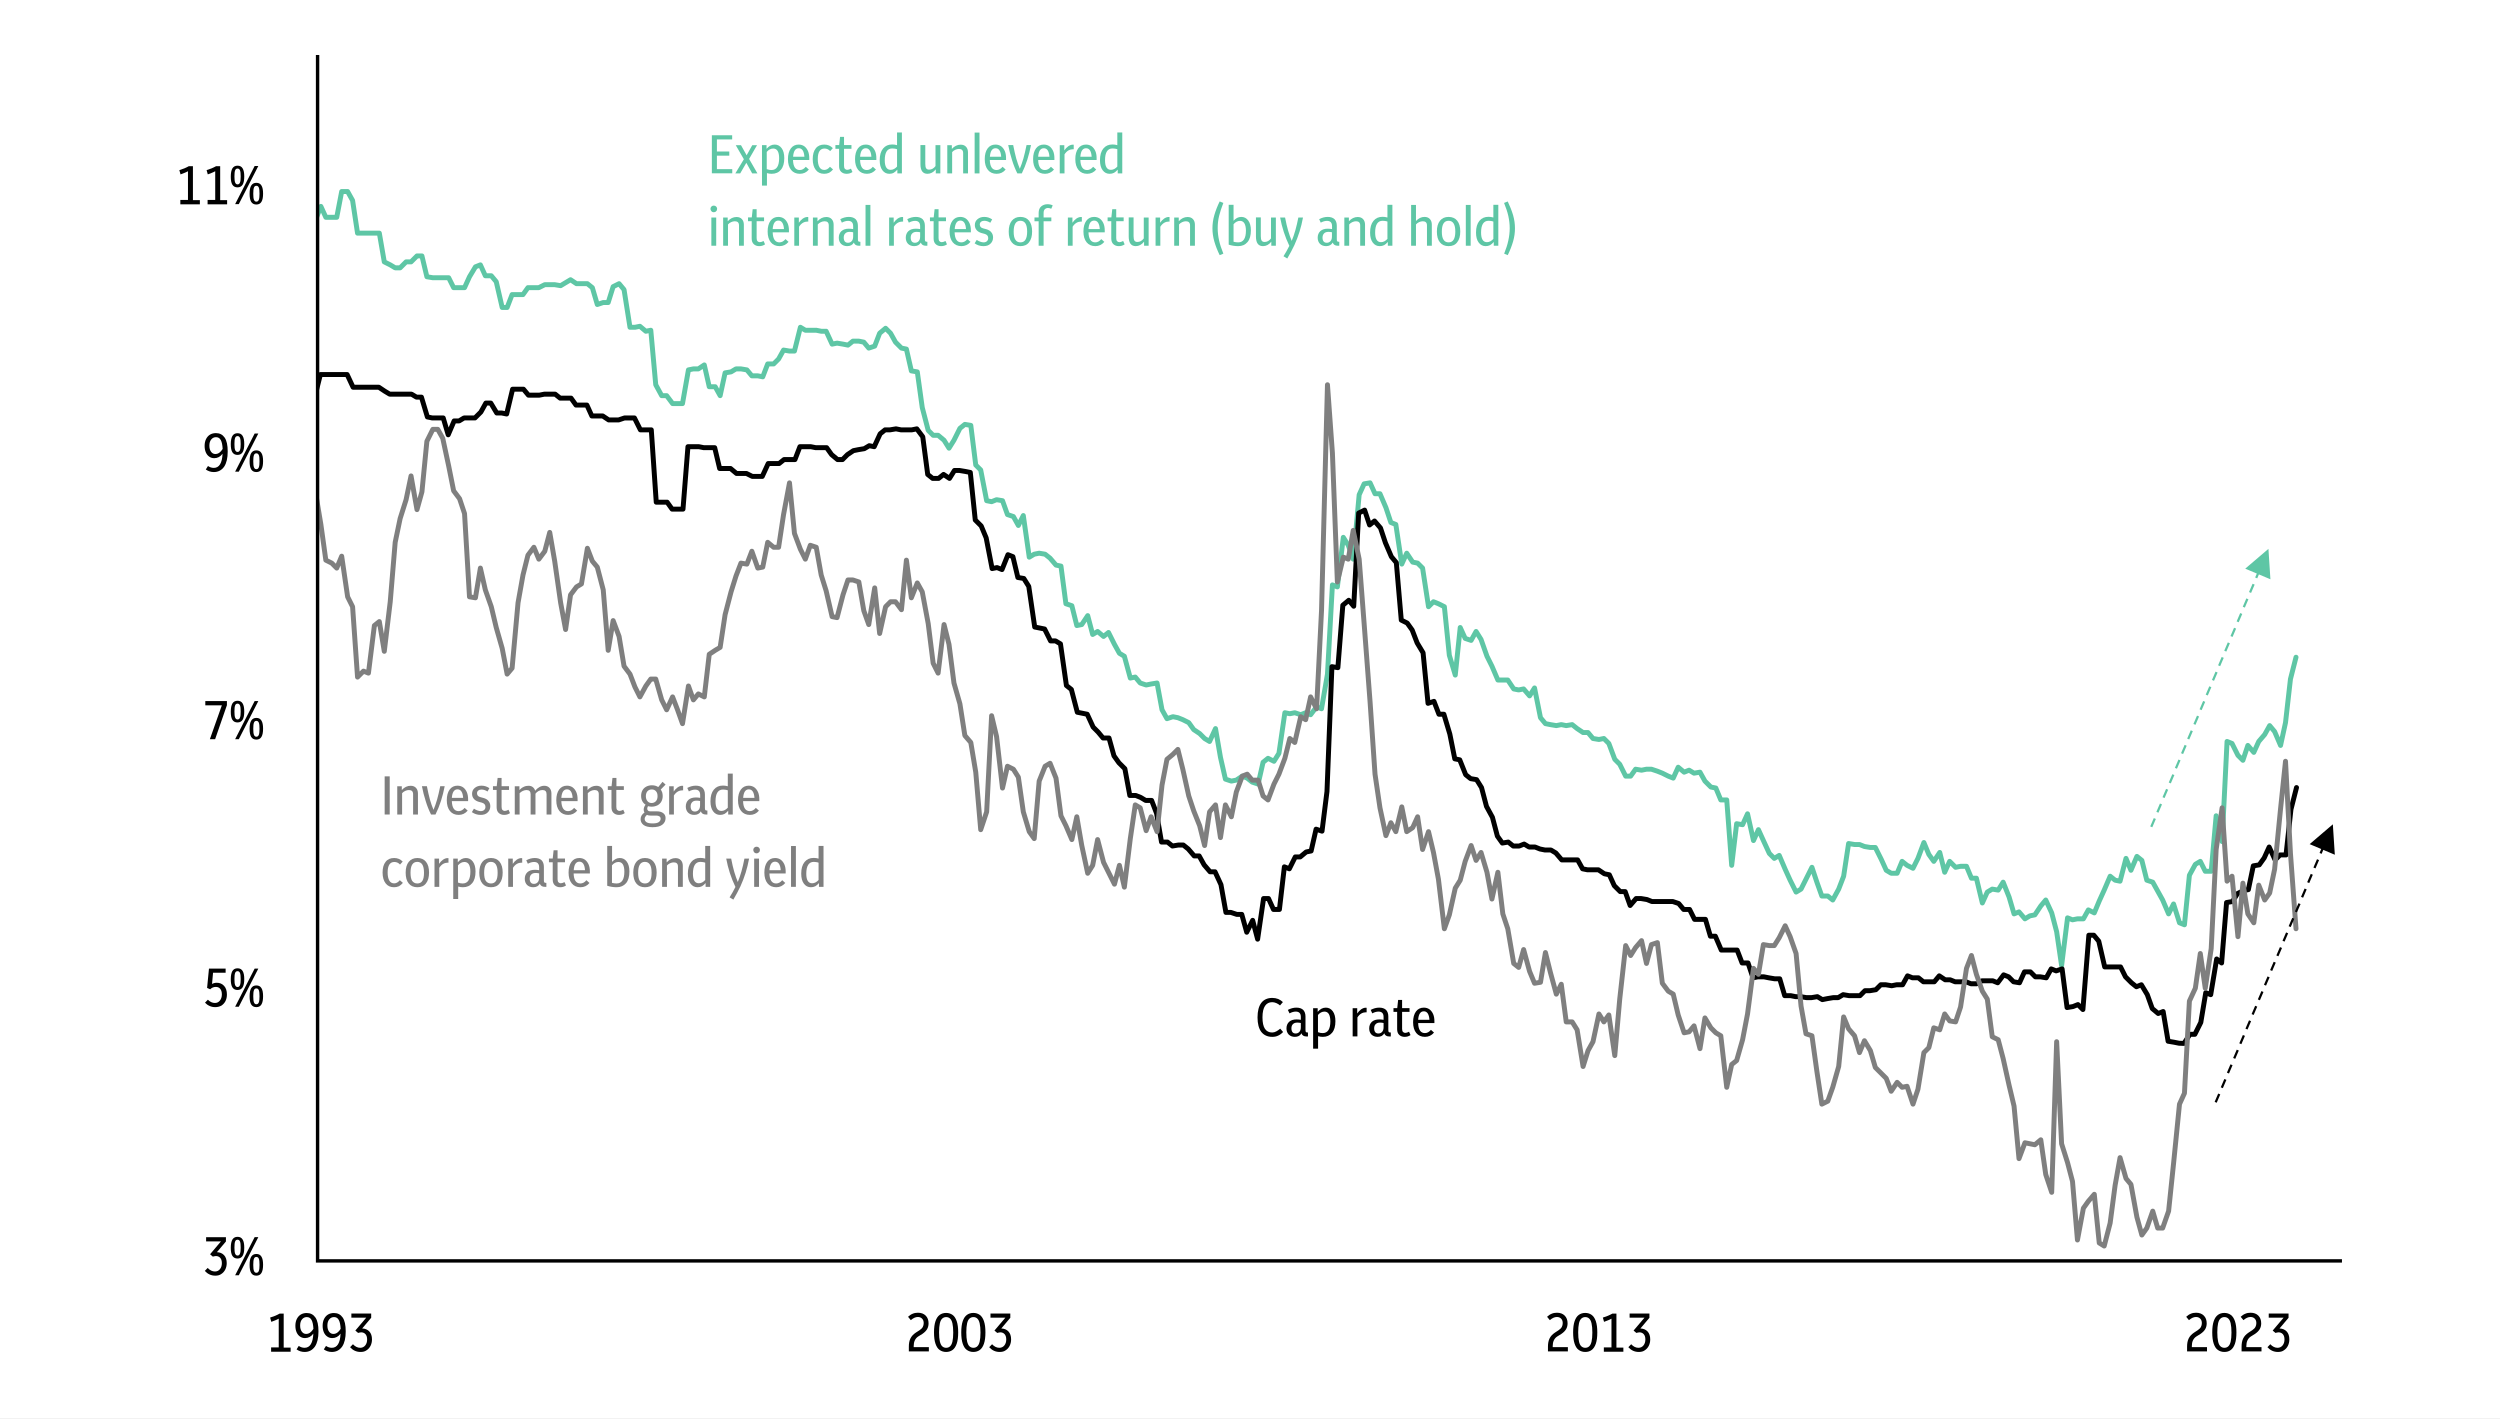 <?xml version="1.0" encoding="utf-8"?>
<!-- Generator: Adobe Illustrator 27.1.0, SVG Export Plug-In . SVG Version: 6.00 Build 0)  -->
<svg version="1.1" id="Layer_1" xmlns="http://www.w3.org/2000/svg" xmlns:xlink="http://www.w3.org/1999/xlink" x="0px" y="0px"
	 viewBox="0 0 2523 1432" style="enable-background:new 0 0 2523 1432;" xml:space="preserve">
<rect x="0" y="0" width="2523" height="1432" fill="#333333" stroke="none"/>
<style type="text/css">
	.st0{fill:none;}
	.st1{fill:#FFFFFF;}
	.st2{clip-path:url(#SVGID_00000135668843955342417030000012499340209874394546_);}
	.st3{fill:none;stroke:#5EC6A5;stroke-width:5;stroke-linecap:round;stroke-linejoin:round;stroke-miterlimit:10;}
	.st4{clip-path:url(#SVGID_00000157300679472732167370000005703346866305148078_);}
	.st5{fill:none;stroke:#000000;stroke-width:5;stroke-linecap:round;stroke-linejoin:round;stroke-miterlimit:10;}
	.st6{clip-path:url(#SVGID_00000090275548901106373080000014668538665593395379_);}
	.st7{fill:none;stroke:#7F7F7F;stroke-width:5;stroke-linecap:round;stroke-linejoin:round;stroke-miterlimit:10;}
	.st8{enable-background:new    ;}
	.st9{fill:#7F7F7F;}
	.st10{fill:#5EC6A5;}
	.st11{fill:none;stroke:#000000;stroke-width:3.438;stroke-miterlimit:10;}
</style>
<rect class="st0" width="2523" height="1432"/>
<rect class="st1" width="2523" height="1432"/>
<g>
	<g>
		<g>
			<defs>
				<rect id="SVGID_1_" x="320" y="55" width="2046" height="1220"/>
			</defs>
			<clipPath id="SVGID_00000026160407191184287240000001049624864024025771_">
				<use xlink:href="#SVGID_1_"  style="overflow:visible;"/>
			</clipPath>
			<g style="clip-path:url(#SVGID_00000026160407191184287240000001049624864024025771_);">
				<path class="st3" d="M-127.5,186.5h5.3l5,73.8h5h6h5l6,3h5h5h6.1h5h5l6-9h5l6-27h5h5h6l5,3h5h6l5-41h6l5,3l5,7h6l5,27h5h6h5l6,3
					h5h5l6-7h5h5l6,12h5l6,13h5h5h6l5,6h5h6l5,7h6h5l5-6h6l5,34h5h6l5-35l6-18h5h5l6,8h5h5l6-13h5l6,14h5h5l6-4l5-15h5h6h5l6,11h5
					l5-37l6,41h5h5l6-27h5l6-18l5,20l5-6h6l5,14h5l6-15l5,11h6h5l5-26h6l5,9l5,33h6h5h6h5l5,29l6,3l5,3h5l6-6h5l6-6h5l5,21l6,1h5h5
					h6l5,10h6h5l5-11l6-10l5-2l5,11h6l5,6l6,26h5l5-13h6h5l5-7h6h5l6-3h5h5l6,1l5-3l5-3l6,4h5h6l5,4l5,17l6-2h5l5-16l6-3l5,6l6,38h5
					l5-1l6,5l5-1l5,55l6,11h5l6,8h5h5l6-34l5-1h5l6-4l5,22h6l5,9l5-23l6-1l5-3h5l6,1l5,6h6l5,1l5-13h6l5-5l5-9l6,1h5l6-24l5,3h5h6
					l5,1h5l6,13l5-1l6,1l5,1l5-4h6l5,1l5,6l6-2l5-13l6-5l5,5l5,9l6,6l5,1l5,22l6,1l5,36l6,23l5,5h5l6,5l5,8l5-8l6-12l5-4l6,1l5,40
					l5,5l6,31l5,1l5-2l6,1l5,14l6,2l5,9l5-10l6,42l5-3l5-1l6,1l5,4l6,7l5,1l5,38l6,2l5,20l5-1l6-9l5,19l5-3l6,5l5-4l6,12l5,9l5,3
					l6,22l5-1l5,6l6,2l5-1l6-1l5,27l5,9l6-2l5,1l5,2l6,3l5,7l6,4l5,5l5,3l6-13l5,29l5,22l6,2l5-1l6-4l5,2l5,4l6,2l5-22l5-4l6,3l5-8
					l6-41l5,1l5-1l6,2l5-2l5,2l6-8l5,2l6-35l5-90l5,2l6-50l5,8l5,14l6-65l5-11l6-1l5,11h5l6,14l5,15l5,2l6,40l5-11l6,9l5,1l5,5l6,39
					l5-5l5,2l6,3l5,49l6,20l5-48l5,11l6,2l5-9l5,8l6,17l5,10l6,14h5h5l6,9l5,1l5-1l6,7l5-8l6,30l5,6l5,1l6,1l5-1l5,1l6-1l5,4l6,4h5
					l5,6l6,1l5-1l5,5l6,16l5,5l6,12h5l5-7l6,1l5-1h5l6,2l5,2l6,3l5,2l5-11l6,5l5-2l5,3l6-1l5,9l6,6l5,1l5,12h6l5,66l5-42l6,1l5-11
					l6,27l5-11l5,11l6,13l5,5l5-3l6,14l5,11l6,12l5-3l5-10l6-12l5,15l5,14h6l5,4l6-11l5-13l5-33l6,1h5l5,2l6,1h5l6,12l5,11l5,3h6
					l5-12l5,4l6,3l5-10l6-16l5,12l5,7l6-9l5,20l5-11l6,6l5-1h6l5,12h5l6,25l5-11l5-3l6,1l5-8l6,15l5,17l5-2l6,7l5-3l5-1l6-9l5-6
					l6,13l5,19l5,34.2l6-48.2l5,2l5-1h6l5-9l6,3l5-12l5-11l6-14l5,4l5,1l6-23l5,12l6-14l5,4l5,20l6,2l5,9l5,9l6,14l5-10l6,19l5,2
					l5-50l6-11l5-3l5,10h6l5-56l6,26l5-101l5,2l6,12l5,5l5-15l6,7l5-11l6-7l5-9l5,6l6,14l5-23l5-44l5.6-22"/>
			</g>
		</g>
	</g>
</g>
<g>
	<g>
		<g>
			<defs>
				<rect id="SVGID_00000106134404571664734260000000495294162521662852_" x="320" y="55" width="2046" height="1220"/>
			</defs>
			<clipPath id="SVGID_00000010284795855321881770000018105953179794781084_">
				<use xlink:href="#SVGID_00000106134404571664734260000000495294162521662852_"  style="overflow:visible;"/>
			</clipPath>
			<g style="clip-path:url(#SVGID_00000010284795855321881770000018105953179794781084_);">
				<path class="st5" d="M-128,485.8h5.3h6h5h5h6l5,4h5h6h5h6h5.1l5,3h6h5h5h6h5l6,3h5h5h6h5h5l6,7h5h6h5h5h6l5,4h5h6h5h6h5l5,20h6
					h5h5h6h5l6,10h5h5h6h5h5l6-7h5h6h5h5h6l5-37h5h6h5h6h5l5-3h6h5h5h6h5l6-24h5h5h6h5h5l6-37h5h6h5h5h6l5-31h5h6h5h6h5l5-19.8h6h5
					h5h6h5l6,12.8h5h5h6h5h5l6,4l5,3h6h5h5h6l5,3h5l6,20l5,1h6h5l5,17l6-14h5l5-3h6h5l6-6l5-9h5l6,10h5l5,1l6-25h5h6l5,6h5h6l5-1h5
					h6l5,4h6h5l5,7h6h5l5,11h6h5l6,4h5h5l6-2h5h5l6,12h5h6l5,73h5h6l5,7h5h6l5-63h6h5l5,1h6h5l5,21h6h5l6,5h5h5l6,3h5h5l6-13h5h6
					l5-4h5h6l5-13h5h6l5,1h6h5l5,7l6,5h5l5-5l6-4l5-1l6-1l5-3l5,1l6-13l5-4h5l6-1l5,1h6h5l5-1l6,8l5,38l5,4h6l5-4l6,4l5-8h5l6,1l5,1
					l5,48l6,6l5,12l6,31l5-1l5,2l6-15l5,2l5,21l6,1l5,8l6,41l5,1l5,1l6,12h5l5,3l6,42l5,4l6,23l5,1l5,1l6,13l5,5l5,6h6l5,18l5,7l6,6
					l5,27h6l5,2l5,3h6l5,13l5,29h6l5,4l6-1h5l5,4l6,7h5l5,9l6,7h5l6,13l5,28h5l6,2h5l5,18l6-12l5,19l6-41h5l5,11h6l5-43l5,2l6-12h5
					l6-5l5-1l5-22l6,2l5-40l5-126l6,1l5-63l6-5l5,6l5-94l6-3l5,15l5-4l6,7l5,15l6,14l5,6l5,58l6,3l5,7l5,13l6,10l5,51l6-2l5,13h5
					l6,20l5,25l5,1l6,15l5,4l6,1l5,8l5,19l6,11l5,19l5,7l6-1l5,4h6l5-2l5,3h6l5,2l5,1h6l5,3l6,7h5h5h6l5,9l5,1h6h5l6,4l5,1l5,11l6,6
					h5l5,14l6-7h5l6,1l5,2h5h6h5h5l6,2l5,6h6l5,10h5h6l5,17h5l6,14h5h6h5l5,13h6l5,15l5-1h6l5,1l6,1h5l5,17h6l5,1h5l6,1h5l6-1l5,3
					l5-1l6-1h5l5-3l6,1h5h6l5-5h5l6-1l5-5h5l6,1l5-1h6l5-9l5,2h6l5,4h5h6l5-6l6,4h5l5,2h6h5l5,2h6l5-3h6h5l5,2l6-8l5,2l5,5l6,1l5-11
					h6l5,5h5l6,1l5-9l5,2l6-2l5,39l6-1l5-2l5,5l6-75h5l5,6l6,26h5h6h5l5,10l6,6l5,4l5-2l6,10l5,14l6,5l5-2l5,30l6,1l5,1l5,0.2l6-9.2
					h5l6-12l5-30l5,2l6-36l5,4l5-61l6-1l5-8l6-3l5-1l5-24l6-1l5-7l5-11l6,13l5-5h6l5-46l5.6-22"/>
			</g>
		</g>
	</g>
</g>
<g>
	<g>
		<g>
			<defs>
				<rect id="SVGID_00000181049840330983066660000003290269750880569986_" x="320" y="55" width="2046" height="1220"/>
			</defs>
			<clipPath id="SVGID_00000078753901632506604850000010328127733937712012_">
				<use xlink:href="#SVGID_00000181049840330983066660000003290269750880569986_"  style="overflow:visible;"/>
			</clipPath>
			<g style="clip-path:url(#SVGID_00000078753901632506604850000010328127733937712012_);">
				<path class="st7" d="M-127.5,141.3l5.3,101l5,42l5,20l6-33l5,33l6-12l5,31l5-24l6.1,5l5,22l5,1l6,42l5,8l6-11l5-90l5-27l6,9
					l5-36l5-20l6-83.8l5,27.8l6,14l5,1l5,61l6,32l5-31l5-24l6-26l5,20l6-28l5-4l5,99l6,35l5-52l5-10l6,16l5-14l6,8l5,6l5,36l6,50
					l5,17l5-21l6,4l5,23l6-9l5-1l5-37l6-11l5-5l5-42l6,31l5,12l6,12l5-56l5-29l6-2l5,33l5,14l6,13l5,30l6,14l5,21l5,3l6-10l5,14
					l5,31l6,22l5-11l6,7l5,46l5-15l6,5l5-9h5l6,19l5,13l6,42l5,1l5,3l6-45l5,6l5,25l6,36l5,36l6,3l5,5l5-12l6,41l5,10l5,71l6-6l5,2
					l6-48l5-4l5,30l6-50l5-60l5-24l6-19l5-24l6,34l5-18l5-51l6-12h5l5,9l6,28l5,25l6,8l5,15l5,84l6,1l5-30l5,22l6,17l5,21l6,21l5,26
					l5-6l6-66l5-28l5-20l6-8l5,12l6-8l5-19l5,29l6,42l5,27l5-35l6-8l5-3l6-36l5,13l5,6l6,23l5,61l5-30l6,16l5,30l6,8l5,13l5,10l6-11
					l5-7h5l6,21l5,10l6-13l5,13l5,14l6-38l5,14l5-6l6,3l5-43l6-4l5-3l5-33l6-23l5-16l5-13l6,1l5-13l6,17l5-1l5-25l6,5h5l5-33l6-32
					l5,51l6,16l5,10l5-14l6,2l5,28l5,16l6,26l5,1l6-23l5-15h5l6,2l5,29l5,14l6-37l5,46l6-27l5-5h5l6,8l5-50l5,38l6-15l5,9l6,32l5,40
					l5,10l6-49l5,20l5,39l6,21l5,32l6,7l5,30l5,58l6-18l5-97l5,21l6,52l5-22l6,3l5,8l5,35l6,20l5,7l5-58l6-15l5-3l6,15l5,38l5,10
					l6,14l5-23l5,29l6,28l5-8l5-26l6,23l5,10l6,12l5-19l5,22l6-49l5-34l5,3l6,23l5-14l6,15l5-47l5-26l6-5l5-5l5,20l6,27l5,15l6,15
					l5,20l5-34l6-7l5,33l5-33l6,12l5-25l6-16l5-2l5,6h6l5,16l5,4l6-16l5-10l6-16l5-20l5,4l6-26l5,3l5-23l6,12l5-99l6-228l5,69l5,130
					l6-25l5,2l5-29l6,29l5,65l6,79l5,73l5,34l6,28l5-13l5,9l6-25l5,25l6-4l5-11l5,33l6-18l5,21l5,27l6,50l5-14l6-27l5-8l5-19l6-16
					l5,15l5-8l6,20l5,27l6-27l5,42l5,15l6,35l5,4l5-18l6,22l5,12l6-1l5-30l5,20l6,22l5-10l5,38h6l5,8l6,37l5-16l5-9l6-28l5,8l5-7
					l6,41l5-57l6-54l5,10l5-8l6-7l5,23l5-19l6-2l5,41l6,8l5,3l5,21l6,18l5-1l5-6l6,23l5-31l6,10l5,5l5,3l6,52l5-23l5-4l6-21l5-26
					l6-46l5,6l5-30l6,1h5l5-8l6-12l5,11l6,17l5,53l5,28l6,2l5,36l5,33l6-3l5-14l6-21l5-50l5,12l6,7l5,17l5-12l6,10l5,17l6,6l5,5
					l5,13l6-9l5,5l5-1l6,18l5-15l6-37l5-5l5-20l6,2l5-16l5,7l6,1l5-15l6-39l5-13l5,19l6,17l5,8l5,38l6,3l5,19l6,27l5,21l5,53l6-16
					l5,1l5,1l6-5l5,35l6,18l5-152l5,103l6,19l5,19l5,59.1l6-32.1l5-7l6-7l5,49.1l5,3.1l6-23.2l5-38l5-28l6,21l5,6l6,33l5,18.1l5-7
					l6-17.1l5,17.1h5l6-17.1l5-48l6-60l5-11l5-93l6-13l5-35l5,35l6-40l5-100l6-42l5,74l5-5l6,61l5-54l5,31l6,9l5-38l6,15l5-7l5-24
					l6-61l5-48l5,93l5.6,76"/>
			</g>
		</g>
	</g>
</g>
<g>
	<g class="st8">
		<path d="M217.3,1287.4c-4.2,0-7.7-1.6-10.6-4.8l2.9-3c2.2,2.4,4.7,3.6,7.3,3.6c2.1,0,3.8-0.8,5.1-2.4c1.3-1.6,1.9-3.6,1.9-6
			c0-2.4-0.6-4.2-1.7-5.4c-1.1-1.2-2.6-1.8-4.3-1.8c-0.5,0-1,0.1-1.5,0.2c-0.5,0.1-1,0.3-1.6,0.4l-2.8-2.4l11-13h-15v-4.2h20v4.3
			l-9.1,10.8c3,0.1,5.4,1.1,7.2,3s2.7,4.6,2.7,8c0,2.5-0.5,4.6-1.5,6.6c-1,1.9-2.3,3.4-4.1,4.5
			C221.7,1286.9,219.7,1287.4,217.3,1287.4z"/>
		<path d="M239.7,1270.1c-2.3,0-4.1-0.9-5.2-2.7c-1.1-1.8-1.6-4.5-1.6-8.2s0.6-6.4,1.6-8.2c1.1-1.8,2.8-2.8,5.2-2.8
			c2.4,0,4.1,0.9,5.2,2.8c1.1,1.8,1.6,4.5,1.6,8.1s-0.5,6.3-1.6,8.2C243.8,1269.1,242.1,1270.1,239.7,1270.1z M239.7,1267.1
			c1.2,0,2-0.6,2.5-1.9c0.5-1.2,0.7-3.3,0.7-6.1c0-2.9-0.2-5-0.7-6.2c-0.5-1.2-1.3-1.8-2.5-1.8c-1.1,0-2,0.6-2.4,1.8
			c-0.5,1.2-0.7,3.3-0.7,6.2c0,2.8,0.2,4.9,0.7,6.1S238.6,1267.1,239.7,1267.1z M237.3,1287l19.7-38.5h3.7L241,1287H237.3z
			 M258.7,1287.4c-2.3,0-4.1-0.9-5.2-2.7c-1.1-1.8-1.6-4.5-1.6-8.2s0.5-6.4,1.6-8.2c1.1-1.8,2.8-2.8,5.2-2.8c2.4,0,4.1,0.9,5.2,2.8
			c1.1,1.8,1.6,4.5,1.6,8.1c0,3.6-0.5,6.3-1.6,8.2C262.8,1286.5,261.1,1287.4,258.7,1287.4z M258.7,1284.5c1.2,0,2-0.6,2.5-1.9
			c0.5-1.2,0.7-3.3,0.7-6.1c0-2.9-0.2-5-0.7-6.2c-0.5-1.2-1.3-1.8-2.5-1.8c-1.1,0-2,0.6-2.4,1.8c-0.5,1.2-0.7,3.3-0.7,6.2
			c0,2.8,0.2,4.9,0.7,6.1C256.8,1283.9,257.6,1284.5,258.7,1284.5z"/>
	</g>
</g>
<g>
	<g class="st8">
		<path d="M217.1,1016.4c-2,0-3.9-0.4-5.6-1.2c-1.8-0.8-3.3-1.9-4.6-3.3l2.9-3c2.2,2.2,4.5,3.3,7.1,3.3c2.1,0,3.7-0.8,5-2.4
			c1.3-1.6,2-3.7,2-6.2c0-2.4-0.5-4.3-1.6-5.6c-1.1-1.4-2.6-2-4.5-2c-2.2,0-4.1,0.8-5.7,2.4L209,997l1.9-19.5h16.8v4.2H215l-1,11.3
			c1.5-0.8,3.1-1.2,4.8-1.2c3,0,5.5,1.1,7.4,3.2c1.9,2.1,2.8,5,2.8,8.7c0,2.5-0.5,4.7-1.5,6.7c-1,1.9-2.4,3.4-4.1,4.5
			C221.5,1015.9,219.5,1016.4,217.1,1016.4z"/>
		<path d="M239.7,999.1c-2.3,0-4.1-0.9-5.2-2.7c-1.1-1.8-1.6-4.5-1.6-8.2s0.6-6.4,1.6-8.2c1.1-1.8,2.8-2.8,5.2-2.8
			c2.4,0,4.1,0.9,5.2,2.8c1.1,1.8,1.6,4.5,1.6,8.1s-0.5,6.3-1.6,8.2C243.8,998.1,242.1,999.1,239.7,999.1z M239.7,996.1
			c1.2,0,2-0.6,2.5-1.9c0.5-1.2,0.7-3.3,0.7-6.1c0-2.9-0.2-5-0.7-6.2c-0.5-1.2-1.3-1.8-2.5-1.8c-1.1,0-2,0.6-2.4,1.8
			c-0.5,1.2-0.7,3.3-0.7,6.2c0,2.8,0.2,4.9,0.7,6.1S238.6,996.1,239.7,996.1z M237.3,1016l19.7-38.5h3.7L241,1016H237.3z
			 M258.7,1016.4c-2.3,0-4.1-0.9-5.2-2.7c-1.1-1.8-1.6-4.5-1.6-8.2s0.5-6.4,1.6-8.2c1.1-1.8,2.8-2.8,5.2-2.8c2.4,0,4.1,0.9,5.2,2.8
			c1.1,1.8,1.6,4.5,1.6,8.1c0,3.6-0.5,6.3-1.6,8.2C262.8,1015.5,261.1,1016.4,258.7,1016.4z M258.7,1013.5c1.2,0,2-0.6,2.5-1.9
			c0.5-1.2,0.7-3.3,0.7-6.1c0-2.9-0.2-5-0.7-6.2c-0.5-1.2-1.3-1.8-2.5-1.8c-1.1,0-2,0.6-2.4,1.8c-0.5,1.2-0.7,3.3-0.7,6.2
			c0,2.8,0.2,4.9,0.7,6.1C256.8,1012.9,257.6,1013.5,258.7,1013.5z"/>
	</g>
</g>
<g>
	<g class="st8">
		<path d="M211.8,746l12.1-34.2h-16.7v-4.3H229v4.2L217.1,746H211.8z"/>
		<path d="M239.7,729.1c-2.3,0-4.1-0.9-5.2-2.7c-1.1-1.8-1.6-4.5-1.6-8.2s0.6-6.4,1.6-8.2c1.1-1.8,2.8-2.8,5.2-2.8
			c2.4,0,4.1,0.9,5.2,2.8c1.1,1.8,1.6,4.5,1.6,8.1s-0.5,6.3-1.6,8.2C243.8,728.1,242.1,729.1,239.7,729.1z M239.7,726.1
			c1.2,0,2-0.6,2.5-1.9c0.5-1.2,0.7-3.3,0.7-6.1c0-2.9-0.2-5-0.7-6.2c-0.5-1.2-1.3-1.8-2.5-1.8c-1.1,0-2,0.6-2.4,1.8
			c-0.5,1.2-0.7,3.3-0.7,6.2c0,2.8,0.2,4.9,0.7,6.1S238.6,726.1,239.7,726.1z M237.3,746l19.7-38.5h3.7L241,746H237.3z M258.7,746.4
			c-2.3,0-4.1-0.9-5.2-2.7c-1.1-1.8-1.6-4.5-1.6-8.2s0.5-6.4,1.6-8.2c1.1-1.8,2.8-2.8,5.2-2.8c2.4,0,4.1,0.9,5.2,2.8
			c1.1,1.8,1.6,4.5,1.6,8.1c0,3.6-0.5,6.3-1.6,8.2C262.8,745.5,261.1,746.4,258.7,746.4z M258.7,743.5c1.2,0,2-0.6,2.5-1.9
			c0.5-1.2,0.7-3.3,0.7-6.1c0-2.9-0.2-5-0.7-6.2c-0.5-1.2-1.3-1.8-2.5-1.8c-1.1,0-2,0.6-2.4,1.8c-0.5,1.2-0.7,3.3-0.7,6.2
			c0,2.8,0.2,4.9,0.7,6.1C256.8,742.9,257.6,743.5,258.7,743.5z"/>
	</g>
</g>
<g>
	<g class="st8">
		<path d="M215.8,476.4c-3,0-5.7-0.9-8.1-2.6l2.2-3.5c1.9,1.3,3.8,1.9,5.9,1.9c5.4,0,8.4-4.8,8.8-14.3c-2.2,3-5,4.5-8.4,4.5
			c-1.9,0-3.6-0.5-5.1-1.6c-1.5-1-2.6-2.5-3.4-4.3c-0.8-1.9-1.2-4-1.2-6.5c0-2.7,0.5-5,1.5-7c1-1.9,2.3-3.4,4-4.4
			c1.7-1,3.7-1.5,5.9-1.5c3.8,0,6.7,1.5,8.8,4.5c2.1,3,3.1,7.7,3.1,14.1c0,6.6-1.2,11.7-3.6,15.3
			C223.6,474.6,220.2,476.4,215.8,476.4z M211.3,449.8c0,2.6,0.6,4.6,1.7,6.1c1.1,1.5,2.5,2.3,4.3,2.3c2.9,0,5.3-1.7,7.4-5.1
			c-0.2-4-0.8-7-1.9-9s-2.7-2.9-4.8-2.9c-2,0-3.6,0.8-4.8,2.3C211.9,445,211.3,447.1,211.3,449.8z"/>
		<path d="M239.7,459.1c-2.3,0-4.1-0.9-5.2-2.7c-1.1-1.8-1.6-4.5-1.6-8.2s0.6-6.4,1.6-8.2c1.1-1.8,2.8-2.8,5.2-2.8
			c2.4,0,4.1,0.9,5.2,2.8c1.1,1.8,1.6,4.5,1.6,8.1s-0.5,6.3-1.6,8.2C243.8,458.1,242.1,459.1,239.7,459.1z M239.7,456.1
			c1.2,0,2-0.6,2.5-1.9c0.5-1.2,0.7-3.3,0.7-6.1c0-2.9-0.2-5-0.7-6.2c-0.5-1.2-1.3-1.8-2.5-1.8c-1.1,0-2,0.6-2.4,1.8
			c-0.5,1.2-0.7,3.3-0.7,6.2c0,2.8,0.2,4.9,0.7,6.1S238.6,456.1,239.7,456.1z M237.3,476l19.7-38.5h3.7L241,476H237.3z M258.7,476.4
			c-2.3,0-4.1-0.9-5.2-2.7c-1.1-1.8-1.6-4.5-1.6-8.2s0.5-6.4,1.6-8.2c1.1-1.8,2.8-2.8,5.2-2.8c2.4,0,4.1,0.9,5.2,2.8
			c1.1,1.8,1.6,4.5,1.6,8.1c0,3.6-0.5,6.3-1.6,8.2C262.8,475.5,261.1,476.4,258.7,476.4z M258.7,473.5c1.2,0,2-0.6,2.5-1.9
			c0.5-1.2,0.7-3.3,0.7-6.1c0-2.9-0.2-5-0.7-6.2c-0.5-1.2-1.3-1.8-2.5-1.8c-1.1,0-2,0.6-2.4,1.8c-0.5,1.2-0.7,3.3-0.7,6.2
			c0,2.8,0.2,4.9,0.7,6.1C256.8,472.9,257.6,473.5,258.7,473.5z"/>
	</g>
</g>
<g>
	<g class="st8">
		<path d="M182,206v-4.2h7.7v-29c-1.2,0.7-2.4,1.2-3.6,1.7c-1.2,0.5-2.5,1-3.9,1.5l-1.2-4.3c1.8-0.6,3.5-1.2,5.1-1.8
			c1.6-0.7,3.1-1.4,4.5-2.2h4.1v34.3h7v4.2H182z"/>
		<path d="M209.5,206v-4.2h7.7v-29c-1.2,0.7-2.4,1.2-3.6,1.7c-1.2,0.5-2.5,1-3.9,1.5l-1.2-4.3c1.8-0.6,3.5-1.2,5.1-1.8
			c1.6-0.7,3.1-1.4,4.5-2.2h4.1v34.3h7v4.2H209.5z"/>
		<path d="M239.7,189.1c-2.3,0-4.1-0.9-5.2-2.7c-1.1-1.8-1.6-4.5-1.6-8.2s0.6-6.4,1.6-8.2c1.1-1.8,2.8-2.8,5.2-2.8
			c2.4,0,4.1,0.9,5.2,2.8c1.1,1.8,1.6,4.5,1.6,8.1s-0.5,6.3-1.6,8.2C243.8,188.1,242.1,189.1,239.7,189.1z M239.7,186.1
			c1.2,0,2-0.6,2.5-1.9c0.5-1.2,0.7-3.3,0.7-6.1c0-2.9-0.2-5-0.7-6.2c-0.5-1.2-1.3-1.8-2.5-1.8c-1.1,0-2,0.6-2.4,1.8
			c-0.5,1.2-0.7,3.3-0.7,6.2c0,2.8,0.2,4.9,0.7,6.1S238.6,186.1,239.7,186.1z M237.3,206l19.7-38.5h3.7L241,206H237.3z M258.7,206.4
			c-2.3,0-4.1-0.9-5.2-2.7c-1.1-1.8-1.6-4.5-1.6-8.2s0.5-6.4,1.6-8.2c1.1-1.8,2.8-2.8,5.2-2.8c2.4,0,4.1,0.9,5.2,2.8
			c1.1,1.8,1.6,4.5,1.6,8.1c0,3.6-0.5,6.3-1.6,8.2C262.8,205.5,261.1,206.4,258.7,206.4z M258.7,203.5c1.2,0,2-0.6,2.5-1.9
			c0.5-1.2,0.7-3.3,0.7-6.1c0-2.9-0.2-5-0.7-6.2c-0.5-1.2-1.3-1.8-2.5-1.8c-1.1,0-2,0.6-2.4,1.8c-0.5,1.2-0.7,3.3-0.7,6.2
			c0,2.8,0.2,4.9,0.7,6.1C256.8,202.9,257.6,203.5,258.7,203.5z"/>
	</g>
</g>
<g>
	<g class="st8">
		<path d="M273.6,1364v-4.2h7.7v-29c-1.2,0.7-2.4,1.2-3.6,1.7c-1.2,0.5-2.5,1-3.9,1.5l-1.2-4.3c1.8-0.6,3.5-1.2,5.1-1.8
			c1.6-0.7,3.1-1.4,4.5-2.2h4.1v34.3h7v4.2H273.6z"/>
		<path d="M307.4,1364.4c-3,0-5.7-0.9-8.1-2.6l2.2-3.5c1.9,1.3,3.8,1.9,5.9,1.9c5.4,0,8.4-4.8,8.8-14.3c-2.2,3-5,4.5-8.4,4.5
			c-1.9,0-3.6-0.5-5.1-1.6c-1.5-1-2.6-2.5-3.4-4.3c-0.8-1.9-1.2-4-1.2-6.5c0-2.7,0.5-5,1.5-7c1-1.9,2.3-3.4,4-4.4
			c1.7-1,3.7-1.5,5.9-1.5c3.8,0,6.7,1.5,8.8,4.5c2.1,3,3.1,7.7,3.1,14.1c0,6.6-1.2,11.7-3.6,15.3
			C315.2,1362.6,311.8,1364.4,307.4,1364.4z M302.9,1337.8c0,2.6,0.6,4.6,1.7,6.1c1.1,1.5,2.5,2.3,4.3,2.3c2.9,0,5.3-1.7,7.4-5.1
			c-0.2-4-0.8-7-1.9-9s-2.7-2.9-4.8-2.9c-2,0-3.6,0.8-4.8,2.3C303.5,1333,302.9,1335.1,302.9,1337.8z"/>
		<path d="M334.9,1364.4c-3,0-5.7-0.9-8.1-2.6l2.2-3.5c1.9,1.3,3.8,1.9,5.9,1.9c5.4,0,8.4-4.8,8.8-14.3c-2.2,3-5,4.5-8.4,4.5
			c-1.9,0-3.6-0.5-5.1-1.6c-1.5-1-2.6-2.5-3.4-4.3c-0.8-1.9-1.2-4-1.2-6.5c0-2.7,0.5-5,1.5-7c1-1.9,2.3-3.4,4-4.4
			c1.7-1,3.7-1.5,5.9-1.5c3.8,0,6.7,1.5,8.8,4.5c2.1,3,3.1,7.7,3.1,14.1c0,6.6-1.2,11.7-3.6,15.3
			C342.7,1362.6,339.3,1364.4,334.9,1364.4z M330.4,1337.8c0,2.6,0.6,4.6,1.7,6.1c1.1,1.5,2.5,2.3,4.3,2.3c2.9,0,5.3-1.7,7.4-5.1
			c-0.2-4-0.8-7-1.9-9s-2.7-2.9-4.8-2.9c-2,0-3.6,0.8-4.8,2.3C331,1333,330.4,1335.1,330.4,1337.8z"/>
		<path d="M363.9,1364.4c-4.2,0-7.7-1.6-10.6-4.8l2.9-3c2.2,2.4,4.7,3.6,7.3,3.6c2.1,0,3.8-0.8,5.1-2.4c1.3-1.6,1.9-3.6,1.9-6
			c0-2.4-0.6-4.2-1.7-5.4c-1.1-1.2-2.6-1.8-4.3-1.8c-0.5,0-1,0.1-1.5,0.2c-0.5,0.1-1,0.3-1.6,0.4l-2.8-2.4l11-13h-15v-4.2h20v4.3
			l-9.1,10.8c3,0.1,5.4,1.1,7.2,3s2.7,4.6,2.7,8c0,2.5-0.5,4.6-1.5,6.6c-1,1.9-2.3,3.4-4.1,4.5
			C368.3,1363.9,366.3,1364.4,363.9,1364.4z"/>
	</g>
</g>
<g>
	<g class="st8">
		<path d="M917.2,1364v-4.9c0-3.3,0.5-6,1.6-8.3c1.1-2.3,2.9-4.2,5.4-5.9l3.9-2.5c1.5-1,2.6-2.1,3.2-3.3c0.6-1.2,0.9-2.4,0.9-3.8
			c0-1.9-0.5-3.4-1.6-4.5c-1-1.1-2.5-1.7-4.3-1.7c-2.4,0-4.7,1.1-7.1,3.2l-2.8-3.4c1.5-1.4,3.1-2.5,4.7-3.1c1.6-0.7,3.4-1,5.3-1
			c3.3,0,5.9,1,7.8,2.9c1.9,1.9,2.9,4.5,2.9,7.8c0,2.2-0.5,4.2-1.5,5.9c-1,1.7-2.6,3.3-4.8,4.8l-4.2,2.6c-3,2-4.5,5.2-4.5,9.6v1.1
			h15.3v4.3H917.2z"/>
		<path d="M954.8,1364.4c-2.5,0-4.6-0.7-6.5-2s-3.2-3.4-4.2-6.3c-1-2.9-1.5-6.7-1.5-11.4c0-4.7,0.5-8.5,1.5-11.4
			c1-2.9,2.4-5,4.2-6.3s4-2,6.5-2c2.5,0,4.7,0.7,6.5,2s3.2,3.4,4.2,6.3c1,2.9,1.5,6.7,1.5,11.4c0,4.7-0.5,8.5-1.5,11.4
			c-1,2.9-2.4,5-4.2,6.3S957.3,1364.4,954.8,1364.4z M954.8,1360.2c1.6,0,3-0.5,4-1.5c1.1-1,1.9-2.6,2.4-4.8
			c0.5-2.2,0.8-5.3,0.8-9.1c0-3.9-0.3-6.9-0.8-9.2c-0.5-2.3-1.3-3.9-2.4-4.9c-1-1-2.4-1.5-3.9-1.5c-1.6,0-2.9,0.5-4,1.5
			c-1.1,1-1.9,2.6-2.4,4.8c-0.5,2.2-0.8,5.3-0.8,9.1c0,3.9,0.3,6.9,0.8,9.2c0.6,2.3,1.3,3.9,2.4,4.9
			C952,1359.7,953.3,1360.2,954.8,1360.2z"/>
		<path d="M982.3,1364.4c-2.5,0-4.6-0.7-6.5-2s-3.2-3.4-4.2-6.3c-1-2.9-1.5-6.7-1.5-11.4c0-4.7,0.5-8.5,1.5-11.4
			c1-2.9,2.4-5,4.2-6.3s4-2,6.5-2c2.5,0,4.7,0.7,6.5,2s3.2,3.4,4.2,6.3c1,2.9,1.5,6.7,1.5,11.4c0,4.7-0.5,8.5-1.5,11.4
			c-1,2.9-2.4,5-4.2,6.3S984.8,1364.4,982.3,1364.4z M982.3,1360.2c1.6,0,3-0.5,4-1.5c1.1-1,1.9-2.6,2.4-4.8
			c0.5-2.2,0.8-5.3,0.8-9.1c0-3.9-0.3-6.9-0.8-9.2c-0.5-2.3-1.3-3.9-2.4-4.9c-1-1-2.4-1.5-3.9-1.5c-1.6,0-2.9,0.5-4,1.5
			c-1.1,1-1.9,2.6-2.4,4.8c-0.5,2.2-0.8,5.3-0.8,9.1c0,3.9,0.3,6.9,0.8,9.2c0.6,2.3,1.3,3.9,2.4,4.9
			C979.5,1359.7,980.8,1360.2,982.3,1360.2z"/>
		<path d="M1008.9,1364.4c-4.2,0-7.7-1.6-10.6-4.8l2.9-3c2.2,2.4,4.7,3.6,7.3,3.6c2.1,0,3.8-0.8,5.1-2.4c1.3-1.6,1.9-3.6,1.9-6
			c0-2.4-0.6-4.2-1.7-5.4c-1.1-1.2-2.6-1.8-4.3-1.8c-0.5,0-1,0.1-1.5,0.2c-0.5,0.1-1,0.3-1.6,0.4l-2.8-2.4l11-13h-15v-4.2h20v4.3
			l-9.1,10.8c3,0.1,5.4,1.1,7.2,3s2.7,4.6,2.7,8c0,2.5-0.5,4.6-1.5,6.6c-1,1.9-2.3,3.4-4.1,4.5
			C1013.3,1363.9,1011.3,1364.4,1008.9,1364.4z"/>
	</g>
</g>
<g>
	<g class="st8">
		<path d="M1562.2,1364v-4.9c0-3.3,0.5-6,1.6-8.3c1.1-2.3,2.9-4.2,5.4-5.9l3.8-2.5c1.5-1,2.6-2.1,3.2-3.3c0.6-1.2,0.9-2.4,0.9-3.8
			c0-1.9-0.5-3.4-1.6-4.5c-1-1.1-2.5-1.7-4.3-1.7c-2.4,0-4.7,1.1-7.1,3.2l-2.8-3.4c1.5-1.4,3.1-2.5,4.7-3.1c1.6-0.7,3.4-1,5.3-1
			c3.3,0,5.9,1,7.8,2.9c1.9,1.9,2.9,4.5,2.9,7.8c0,2.2-0.5,4.2-1.5,5.9s-2.6,3.3-4.8,4.8l-4.2,2.6c-3,2-4.5,5.2-4.5,9.6v1.1h15.3
			v4.3H1562.2z"/>
		<path d="M1599.8,1364.4c-2.5,0-4.6-0.7-6.5-2s-3.2-3.4-4.2-6.3c-1-2.9-1.5-6.7-1.5-11.4c0-4.7,0.5-8.5,1.5-11.4s2.4-5,4.2-6.3
			s4-2,6.5-2c2.5,0,4.7,0.7,6.5,2c1.8,1.3,3.2,3.4,4.2,6.3s1.5,6.7,1.5,11.4c0,4.7-0.5,8.5-1.5,11.4c-1,2.9-2.4,5-4.2,6.3
			C1604.5,1363.8,1602.3,1364.4,1599.8,1364.4z M1599.8,1360.2c1.6,0,3-0.5,4-1.5c1.1-1,1.9-2.6,2.4-4.8c0.5-2.2,0.8-5.3,0.8-9.1
			c0-3.9-0.3-6.9-0.8-9.2c-0.5-2.3-1.3-3.9-2.4-4.9c-1-1-2.4-1.5-3.9-1.5c-1.6,0-2.9,0.5-4,1.5s-1.9,2.6-2.4,4.8
			c-0.5,2.2-0.8,5.3-0.8,9.1c0,3.9,0.3,6.9,0.8,9.2s1.3,3.9,2.4,4.9C1597,1359.7,1598.3,1360.2,1599.8,1360.2z"/>
		<path d="M1618.6,1364v-4.2h7.7v-29c-1.2,0.7-2.4,1.2-3.6,1.7c-1.2,0.5-2.5,1-3.9,1.5l-1.2-4.3c1.8-0.6,3.5-1.2,5.1-1.8
			c1.6-0.7,3.1-1.4,4.5-2.2h4.1v34.3h7v4.2H1618.6z"/>
		<path d="M1653.9,1364.4c-4.2,0-7.7-1.6-10.6-4.8l2.9-3c2.2,2.4,4.7,3.6,7.3,3.6c2.1,0,3.8-0.8,5.1-2.4c1.3-1.6,1.9-3.6,1.9-6
			c0-2.4-0.6-4.2-1.7-5.4c-1.1-1.2-2.6-1.8-4.3-1.8c-0.5,0-1,0.1-1.5,0.2c-0.5,0.1-1,0.3-1.6,0.4l-2.8-2.4l11-13h-15v-4.2h20v4.3
			l-9.1,10.8c3,0.1,5.4,1.1,7.2,3c1.8,1.9,2.7,4.6,2.7,8c0,2.5-0.5,4.6-1.5,6.6c-1,1.9-2.3,3.4-4.1,4.5
			C1658.3,1363.9,1656.3,1364.4,1653.9,1364.4z"/>
	</g>
</g>
<g>
	<g class="st8">
		<path d="M2207.2,1364v-4.9c0-3.3,0.5-6,1.6-8.3c1.1-2.3,2.9-4.2,5.4-5.9l3.8-2.5c1.5-1,2.6-2.1,3.2-3.3c0.6-1.2,0.9-2.4,0.9-3.8
			c0-1.9-0.5-3.4-1.6-4.5c-1-1.1-2.5-1.7-4.3-1.7c-2.4,0-4.7,1.1-7.1,3.2l-2.8-3.4c1.5-1.4,3.1-2.5,4.7-3.1c1.6-0.7,3.4-1,5.3-1
			c3.3,0,5.9,1,7.8,2.9c1.9,1.9,2.9,4.5,2.9,7.8c0,2.2-0.5,4.2-1.5,5.9s-2.6,3.3-4.8,4.8l-4.2,2.6c-3,2-4.5,5.2-4.5,9.6v1.1h15.3
			v4.3H2207.2z"/>
		<path d="M2244.8,1364.4c-2.5,0-4.6-0.7-6.5-2s-3.2-3.4-4.2-6.3c-1-2.9-1.5-6.7-1.5-11.4c0-4.7,0.5-8.5,1.5-11.4s2.4-5,4.2-6.3
			s4-2,6.5-2c2.5,0,4.7,0.7,6.5,2c1.8,1.3,3.2,3.4,4.2,6.3s1.5,6.7,1.5,11.4c0,4.7-0.5,8.5-1.5,11.4c-1,2.9-2.4,5-4.2,6.3
			C2249.5,1363.8,2247.3,1364.4,2244.8,1364.4z M2244.8,1360.2c1.6,0,3-0.5,4-1.5c1.1-1,1.9-2.6,2.4-4.8c0.5-2.2,0.8-5.3,0.8-9.1
			c0-3.9-0.3-6.9-0.8-9.2c-0.5-2.3-1.3-3.9-2.4-4.9c-1-1-2.4-1.5-3.9-1.5c-1.6,0-2.9,0.5-4,1.5s-1.9,2.6-2.4,4.8
			c-0.5,2.2-0.8,5.3-0.8,9.1c0,3.9,0.3,6.9,0.8,9.2s1.3,3.9,2.4,4.9C2242,1359.7,2243.3,1360.2,2244.8,1360.2z"/>
		<path d="M2262.2,1364v-4.9c0-3.3,0.5-6,1.6-8.3c1.1-2.3,2.9-4.2,5.4-5.9l3.8-2.5c1.5-1,2.6-2.1,3.2-3.3c0.6-1.2,0.9-2.4,0.9-3.8
			c0-1.9-0.5-3.4-1.6-4.5c-1-1.1-2.5-1.7-4.3-1.7c-2.4,0-4.7,1.1-7.1,3.2l-2.8-3.4c1.5-1.4,3.1-2.5,4.7-3.1c1.6-0.7,3.4-1,5.3-1
			c3.3,0,5.9,1,7.8,2.9c1.9,1.9,2.9,4.5,2.9,7.8c0,2.2-0.5,4.2-1.5,5.9s-2.6,3.3-4.8,4.8l-4.2,2.6c-3,2-4.5,5.2-4.5,9.6v1.1h15.3
			v4.3H2262.2z"/>
		<path d="M2298.9,1364.4c-4.2,0-7.7-1.6-10.6-4.8l2.9-3c2.2,2.4,4.7,3.6,7.3,3.6c2.1,0,3.8-0.8,5.1-2.4c1.3-1.6,1.9-3.6,1.9-6
			c0-2.4-0.6-4.2-1.7-5.4c-1.1-1.2-2.6-1.8-4.3-1.8c-0.5,0-1,0.1-1.5,0.2c-0.5,0.1-1,0.3-1.6,0.4l-2.8-2.4l11-13h-15v-4.2h20v4.3
			l-9.1,10.8c3,0.1,5.4,1.1,7.2,3c1.8,1.9,2.7,4.6,2.7,8c0,2.5-0.5,4.6-1.5,6.6c-1,1.9-2.3,3.4-4.1,4.5
			C2303.3,1363.9,2301.3,1364.4,2298.9,1364.4z"/>
	</g>
</g>
<g>
	<g class="st8">
		<path class="st9" d="M388.2,822v-38.5h5.1V822H388.2z"/>
		<path class="st9" d="M400.9,822v-28.5h4.6v3.8c2.6-2.9,5.6-4.3,8.9-4.3c2.3,0,4.1,0.7,5.4,2.1c1.3,1.4,2,3.3,2,5.7V822h-4.9v-20.5
			c0-2.8-1.4-4.2-4.2-4.2c-1.3,0-2.5,0.3-3.8,0.9c-1.2,0.6-2.3,1.3-3.1,2.3V822H400.9z"/>
		<path class="st9" d="M435,822c-2.1-4.2-3.9-8.7-5.4-13.6c-1.6-4.9-2.8-9.9-3.8-15h5c1,5.3,2.1,9.8,3.1,13.6
			c1.1,3.8,2.3,7.2,3.6,10.3c1.3-3.1,2.5-6.5,3.6-10.3c1.1-3.8,2.1-8.3,3.2-13.6h4.5c-1,5.1-2.2,10.1-3.8,15
			c-1.6,4.9-3.4,9.4-5.5,13.6H435z"/>
		<path class="st9" d="M462.9,822.4c-3.7,0-6.7-1.3-8.8-3.9c-2.1-2.6-3.2-6.2-3.2-10.9c0-4.6,1-8.2,2.9-10.8
			c1.9-2.6,4.6-3.9,7.9-3.9c2.2,0,4.1,0.6,5.7,1.7c1.6,1.2,2.8,2.8,3.7,4.8c0.9,2.1,1.3,4.5,1.3,7.2v1.9h-16.4
			c0.2,6.7,2.5,10.1,6.8,10.1c2.3,0,4.3-1.1,6.1-3.3l3.1,2.8C469.5,821,466.5,822.4,462.9,822.4z M461.7,796.6
			c-3.4,0-5.3,2.9-5.7,8.6h11.4C467,799.5,465.1,796.6,461.7,796.6z"/>
		<path class="st9" d="M485.1,822.4c-1.6,0-3.2-0.2-4.7-0.7s-2.9-1.2-4.2-2.1l2.1-3.5c1.2,0.8,2.3,1.4,3.5,1.8
			c1.2,0.4,2.3,0.7,3.3,0.7c1.5,0,2.7-0.4,3.5-1.2c0.9-0.8,1.3-1.8,1.3-3.1c0-2.2-1.2-3.6-3.7-4.3l-3-0.8c-2.1-0.6-3.8-1.6-5-3
			c-1.2-1.4-1.8-3.1-1.8-5.1c0-2.5,0.9-4.4,2.7-5.9c1.8-1.5,4-2.3,6.8-2.3c1.4,0,2.8,0.2,4.1,0.6c1.3,0.4,2.6,1.1,3.9,1.9l-1.9,3.4
			c-1.1-0.7-2.1-1.2-3.1-1.5c-1-0.3-1.9-0.5-2.9-0.5c-1.3,0-2.4,0.3-3.3,1c-0.9,0.7-1.3,1.6-1.3,2.8c0,0.9,0.3,1.7,0.8,2.4
			c0.6,0.7,1.4,1.2,2.7,1.5l3,0.8c2.2,0.6,4,1.6,5.1,3.1c1.2,1.4,1.8,3.2,1.8,5.2c0,2.6-0.9,4.7-2.6,6.3
			C490.4,821.7,488,822.4,485.1,822.4z"/>
		<path class="st9" d="M508.7,822.4c-2.2,0-4-0.7-5.4-2s-2.1-3.2-2.1-5.7v-17.5h-3.7v-3.8h3.8l0.9-8.3h4v8.3h7.5v3.8h-7.5v17.1
			c0,1.5,0.3,2.6,1,3.2c0.6,0.6,1.4,0.9,2.2,0.9c1.1,0,2.3-0.4,3.8-1.2l1.5,3.4c-0.9,0.6-1.8,1.1-2.9,1.4S509.7,822.4,508.7,822.4z"
			/>
		<path class="st9" d="M519.5,822v-28.5h4.7v3.8c1.3-1.4,2.7-2.5,4.3-3.2c1.6-0.8,3.1-1.1,4.8-1.1c1.7,0,3.2,0.4,4.3,1.3
			c1.2,0.9,2,2.1,2.5,3.7c1.3-1.6,2.7-2.8,4.3-3.7c1.6-0.9,3.2-1.3,4.9-1.3c2.2,0,3.9,0.7,5.2,2.1c1.3,1.4,2,3.3,2,5.7V822h-4.9
			v-20.5c0-2.8-1.4-4.2-4.1-4.2c-1.4,0-2.7,0.3-4,1c-1.3,0.7-2.3,1.6-3.1,2.7v21h-4.9v-20.5c0-2.8-1.4-4.2-4.1-4.2
			c-1.2,0-2.5,0.3-3.8,0.9c-1.3,0.6-2.3,1.4-3.2,2.3V822H519.5z"/>
		<path class="st9" d="M573.4,822.4c-3.7,0-6.7-1.3-8.8-3.9c-2.1-2.6-3.2-6.2-3.2-10.9c0-4.6,1-8.2,2.9-10.8
			c1.9-2.6,4.6-3.9,7.9-3.9c2.2,0,4.1,0.6,5.7,1.7c1.6,1.2,2.8,2.8,3.7,4.8c0.9,2.1,1.3,4.5,1.3,7.2v1.9h-16.4
			c0.2,6.7,2.5,10.1,6.8,10.1c2.3,0,4.3-1.1,6.1-3.3l3.1,2.8C580,821,577,822.4,573.4,822.4z M572.2,796.6c-3.4,0-5.3,2.9-5.7,8.6
			h11.4C577.5,799.5,575.6,796.6,572.2,796.6z"/>
		<path class="st9" d="M588.3,822v-28.5h4.6v3.8c2.6-2.9,5.6-4.3,8.9-4.3c2.3,0,4.1,0.7,5.4,2.1c1.3,1.4,2,3.3,2,5.7V822h-4.9v-20.5
			c0-2.8-1.4-4.2-4.2-4.2c-1.3,0-2.5,0.3-3.8,0.9c-1.2,0.6-2.3,1.3-3.1,2.3V822H588.3z"/>
		<path class="st9" d="M624.6,822.4c-2.2,0-4-0.7-5.4-2s-2.1-3.2-2.1-5.7v-17.5h-3.7v-3.8h3.8l0.9-8.3h4v8.3h7.5v3.8H622v17.1
			c0,1.5,0.3,2.6,1,3.2c0.6,0.6,1.4,0.9,2.2,0.9c1.1,0,2.3-0.4,3.8-1.2l1.5,3.4c-0.9,0.6-1.8,1.1-2.9,1.4S625.6,822.4,624.6,822.4z"
			/>
		<path class="st9" d="M657.6,814.1c-1.3,0-2.5-0.2-3.6-0.5c-0.3,0.4-0.5,0.8-0.6,1.3c-0.2,0.4-0.2,0.9-0.2,1.4
			c0,0.7,0.3,1.3,0.8,1.8c0.5,0.5,1.3,0.7,2.3,0.7h6.7c2.6,0,4.7,0.6,6.3,1.8c1.6,1.2,2.4,2.9,2.4,5c0,2.8-1.1,5-3.3,6.7
			c-2.2,1.7-5.5,2.5-9.9,2.5c-4.1,0-7.2-0.8-9.1-2.3c-1.9-1.5-2.9-3.4-2.9-5.8c0-1.5,0.4-2.8,1.1-3.9c0.7-1.1,1.7-2,2.8-2.8
			c-0.5-0.8-0.8-1.8-0.8-2.9c0-0.9,0.2-1.7,0.5-2.6s0.8-1.6,1.4-2.4c-1.4-0.9-2.5-2.1-3.3-3.6c-0.8-1.5-1.2-3.3-1.2-5.3
			c0-2.2,0.5-4.1,1.4-5.7c0.9-1.6,2.2-2.8,3.9-3.7c1.6-0.8,3.5-1.3,5.6-1.3c2.5,0,4.6,0.6,6.4,1.8l4.3-5.3l3.1,2.8l-4.9,5
			c0.6,0.8,1.1,1.8,1.5,2.9c0.3,1.1,0.5,2.3,0.5,3.6c0,2.2-0.5,4.1-1.4,5.7c-0.9,1.6-2.2,2.8-3.8,3.7
			C661.5,813.7,659.6,814.1,657.6,814.1z M650.6,826.4c0,1.4,0.6,2.5,1.9,3.4c1.2,0.8,3.3,1.2,6.1,1.2c2.9,0,4.9-0.4,6.2-1.3
			c1.2-0.9,1.9-2,1.9-3.3c0-1.2-0.4-2-1.2-2.5c-0.8-0.5-1.8-0.8-2.9-0.8h-6c-1.4,0-2.7-0.2-3.7-0.7c-0.7,0.5-1.2,1.2-1.6,1.8
			C650.8,824.9,650.6,825.6,650.6,826.4z M657.6,810.4c1.7,0,3.1-0.6,4.3-1.8c1.1-1.2,1.7-2.9,1.7-5.1c0-2.3-0.6-4-1.7-5.1
			c-1.1-1.2-2.5-1.7-4.2-1.7c-1.7,0-3.1,0.6-4.2,1.7c-1.1,1.2-1.7,2.9-1.7,5.1c0,2.2,0.6,3.9,1.7,5.1
			C654.5,809.8,655.9,810.4,657.6,810.4z"/>
		<path class="st9" d="M675.3,822v-28.5h4.6v5.3c1.1-1.7,2.5-3.1,4-4.2c1.5-1,3-1.6,4.5-1.6c0.2,0,0.4,0,0.5,0s0.3,0,0.5,0.1v4.6
			c-0.1,0-0.3-0.1-0.4-0.1c-0.1,0-0.2,0-0.3,0c-1.6,0-3.2,0.4-4.6,1.2c-1.4,0.8-2.8,2.1-4,4V822H675.3z"/>
		<path class="st9" d="M700.6,822.4c-2.6,0-4.6-0.8-6.2-2.3c-1.5-1.6-2.3-3.6-2.3-6.2c0-2.8,0.9-5,2.7-6.7c1.8-1.6,4.3-2.4,7.5-2.4
			c0.7,0,1.4,0,2.1,0.1c0.7,0.1,1.5,0.2,2.2,0.3v-2.9c0-3.6-1.7-5.4-5.1-5.4c-2,0-4.1,0.6-6.3,1.8l-1.6-3.5c2.8-1.5,5.7-2.3,8.6-2.3
			c3,0,5.3,0.8,6.9,2.3c1.5,1.6,2.3,3.8,2.3,6.7v13.4c0,1.1,0.1,1.8,0.4,2.2c0.3,0.3,0.9,0.5,1.7,0.5h0.4v4h-1.6
			c-2.6,0-4.3-1.1-5-3.2C706,821.2,703.7,822.4,700.6,822.4z M697,813.9c0,1.6,0.4,2.9,1.1,3.8c0.8,0.9,1.8,1.3,3.2,1.3
			c1.4,0,2.7-0.5,3.7-1.6c1-1.1,1.5-2.6,1.5-4.7v-4.3c-1.3-0.3-2.5-0.4-3.5-0.4c-2,0-3.5,0.5-4.5,1.6S697,812,697,813.9z"/>
		<path class="st9" d="M726.7,822.4c-2.9,0-5.2-1.2-7-3.6c-1.8-2.4-2.7-5.7-2.7-10.1c0-5.1,1.1-9,3.4-11.8s5.3-4.1,9.2-4.1
			c1.6,0,3.2,0.2,4.9,0.7v-12.8h5V822h-4.6v-3.8c-1.2,1.4-2.5,2.5-3.7,3.2C729.8,822.1,728.3,822.4,726.7,822.4z M722.1,808.7
			c0,3.3,0.5,5.7,1.5,7.3c1,1.6,2.5,2.4,4.4,2.4c1.2,0,2.4-0.3,3.5-0.9c1.1-0.6,2.1-1.4,3-2.4v-17.5c-0.8-0.3-1.7-0.5-2.5-0.6
			c-0.8-0.1-1.6-0.2-2.3-0.2C724.6,796.8,722.1,800.8,722.1,808.7z"/>
		<path class="st9" d="M756.8,822.4c-3.7,0-6.7-1.3-8.8-3.9c-2.1-2.6-3.2-6.2-3.2-10.9c0-4.6,1-8.2,2.9-10.8
			c1.9-2.6,4.6-3.9,7.9-3.9c2.2,0,4.1,0.6,5.7,1.7c1.6,1.2,2.8,2.8,3.7,4.8c0.9,2.1,1.3,4.5,1.3,7.2v1.9h-16.4
			c0.2,6.7,2.5,10.1,6.8,10.1c2.3,0,4.3-1.1,6.1-3.3l3.1,2.8C763.5,821,760.5,822.4,756.8,822.4z M755.7,796.6
			c-3.4,0-5.3,2.9-5.7,8.6h11.4C761,799.5,759.1,796.6,755.7,796.6z"/>
	</g>
</g>
<g>
	<g class="st8">
		<path class="st9" d="M397.6,895.4c-3.6,0-6.4-1.3-8.4-3.9c-2-2.6-3.1-6.2-3.1-10.9c0-4.7,1-8.3,3.1-10.9c2-2.6,4.9-3.8,8.6-3.8
			c3.4,0,6.3,1.2,8.6,3.6l-2.7,3c-1.6-1.8-3.6-2.6-5.7-2.6c-4.5,0-6.8,3.5-6.8,10.6c0,3.6,0.6,6.3,1.7,8.2c1.1,1.9,2.8,2.8,4.9,2.8
			c2.1,0,4-1.1,5.7-3.2l3.1,2.7c-1.2,1.5-2.6,2.6-4,3.4C401,895.1,399.4,895.4,397.6,895.4z"/>
		<path class="st9" d="M421.2,895.4c-3.8,0-6.7-1.3-8.7-3.8c-2.1-2.5-3.1-6.2-3.1-10.9c0-4.7,1-8.3,3.1-10.9c2.1-2.6,5-3.9,8.7-3.9
			c3.8,0,6.7,1.3,8.7,3.8c2.1,2.6,3.1,6.2,3.1,10.9c0,4.7-1,8.3-3.1,10.9C427.9,894.2,425,895.4,421.2,895.4z M421.2,891.6
			c2.3,0,4-0.9,5.1-2.7c1.1-1.8,1.6-4.5,1.6-8.2c0-7.3-2.3-10.9-6.8-10.9c-4.5,0-6.8,3.6-6.8,10.9c0,3.7,0.5,6.4,1.6,8.2
			C417.2,890.7,418.9,891.6,421.2,891.6z"/>
		<path class="st9" d="M438.5,895v-28.5h4.6v5.3c1.1-1.7,2.5-3.1,4-4.2c1.5-1,3-1.6,4.5-1.6c0.2,0,0.4,0,0.5,0c0.2,0,0.3,0,0.5,0.1
			v4.6c-0.1,0-0.3-0.1-0.4-0.1c-0.1,0-0.2,0-0.3,0c-1.6,0-3.2,0.4-4.6,1.2c-1.4,0.8-2.8,2.1-4,4V895H438.5z"/>
		<path class="st9" d="M457.4,907.4v-40.9h4.6v3.7c1.2-1.4,2.5-2.5,3.8-3.2c1.3-0.7,2.8-1.1,4.4-1.1c2.9,0,5.2,1.2,7,3.6
			c1.8,2.4,2.7,5.8,2.7,10.1c0,5.1-1.1,9-3.4,11.7c-2.2,2.7-5.3,4.1-9.3,4.1c-1.6,0-3.3-0.2-4.8-0.7v12.6H457.4z M468.7,869.9
			c-1.2,0-2.4,0.3-3.5,0.9c-1.1,0.6-2.1,1.4-3,2.5v17.4c0.8,0.3,1.7,0.5,2.5,0.7c0.8,0.1,1.5,0.2,2.2,0.2c5.2,0,7.8-4,7.8-11.9
			C474.7,873.2,472.7,869.9,468.7,869.9z"/>
		<path class="st9" d="M495.5,895.4c-3.8,0-6.7-1.3-8.7-3.8c-2.1-2.5-3.1-6.2-3.1-10.9c0-4.7,1-8.3,3.1-10.9c2.1-2.6,5-3.9,8.7-3.9
			c3.8,0,6.7,1.3,8.7,3.8c2.1,2.6,3.1,6.2,3.1,10.9c0,4.7-1,8.3-3.1,10.9C502.2,894.2,499.3,895.4,495.5,895.4z M495.5,891.6
			c2.3,0,4-0.9,5.1-2.7c1.1-1.8,1.6-4.5,1.6-8.2c0-7.3-2.3-10.9-6.8-10.9c-4.5,0-6.8,3.6-6.8,10.9c0,3.7,0.5,6.4,1.6,8.2
			C491.5,890.7,493.2,891.6,495.5,891.6z"/>
		<path class="st9" d="M512.9,895v-28.5h4.6v5.3c1.1-1.7,2.5-3.1,4-4.2c1.5-1,3-1.6,4.5-1.6c0.2,0,0.4,0,0.5,0c0.2,0,0.3,0,0.5,0.1
			v4.6c-0.1,0-0.3-0.1-0.4-0.1c-0.1,0-0.2,0-0.3,0c-1.6,0-3.2,0.4-4.6,1.2c-1.4,0.8-2.8,2.1-4,4V895H512.9z"/>
		<path class="st9" d="M538.1,895.4c-2.6,0-4.6-0.8-6.2-2.3c-1.5-1.6-2.3-3.6-2.3-6.2c0-2.8,0.9-5,2.7-6.7c1.8-1.6,4.3-2.4,7.5-2.4
			c0.7,0,1.4,0,2.1,0.1c0.7,0.1,1.5,0.2,2.2,0.3v-2.9c0-3.6-1.7-5.4-5.1-5.4c-2,0-4.1,0.6-6.3,1.8l-1.6-3.5c2.8-1.5,5.7-2.3,8.6-2.3
			c3,0,5.3,0.8,6.9,2.3c1.5,1.6,2.3,3.8,2.3,6.7v13.4c0,1.1,0.1,1.8,0.4,2.2c0.3,0.3,0.9,0.5,1.7,0.5h0.4v4h-1.6
			c-2.6,0-4.3-1.1-5-3.2C543.5,894.2,541.3,895.4,538.1,895.4z M534.6,886.9c0,1.6,0.4,2.9,1.1,3.8c0.8,0.9,1.8,1.3,3.2,1.3
			c1.4,0,2.7-0.5,3.7-1.6c1-1.1,1.5-2.6,1.5-4.7v-4.3c-1.3-0.3-2.5-0.4-3.5-0.4c-2,0-3.5,0.5-4.5,1.6
			C535.1,883.5,534.6,885,534.6,886.9z"/>
		<path class="st9" d="M565.3,895.4c-2.2,0-4-0.7-5.4-2s-2.1-3.2-2.1-5.7v-17.5H554v-3.8h3.8l0.9-8.3h4v8.3h7.5v3.8h-7.5v17.1
			c0,1.5,0.3,2.6,1,3.2c0.6,0.6,1.4,0.9,2.2,0.9c1.1,0,2.3-0.4,3.8-1.2l1.5,3.4c-0.9,0.6-1.8,1.1-2.9,1.4S566.3,895.4,565.3,895.4z"
			/>
		<path class="st9" d="M585.8,895.4c-3.7,0-6.7-1.3-8.8-3.9c-2.1-2.6-3.2-6.2-3.2-10.9c0-4.6,1-8.2,2.9-10.8
			c1.9-2.6,4.6-3.9,7.9-3.9c2.2,0,4.1,0.6,5.7,1.7c1.6,1.2,2.8,2.8,3.7,4.8c0.9,2.1,1.3,4.5,1.3,7.2v1.9h-16.4
			c0.2,6.7,2.5,10.1,6.8,10.1c2.3,0,4.3-1.1,6.1-3.3l3.1,2.8C592.5,894,589.5,895.4,585.8,895.4z M584.7,869.6
			c-3.4,0-5.3,2.9-5.7,8.6h11.4C590,872.5,588.1,869.6,584.7,869.6z"/>
		<path class="st9" d="M622.4,895.4c-3.3,0-6.5-0.5-9.6-1.5v-40.2h4.9v16.1c1.2-1.3,2.4-2.3,3.6-2.9c1.2-0.6,2.6-1,4.2-1
			c2.9,0,5.2,1.2,7,3.6c1.8,2.4,2.7,5.7,2.7,10c0,5.1-1.1,9.1-3.4,11.8S626.3,895.4,622.4,895.4z M624.1,869.9
			c-1.2,0-2.4,0.3-3.5,0.9c-1.1,0.6-2.1,1.4-3,2.5V891c1.6,0.4,3.2,0.6,4.7,0.6c5.2,0,7.8-4,7.8-11.9
			C630.1,873.2,628.1,869.9,624.1,869.9z"/>
		<path class="st9" d="M650.9,895.4c-3.8,0-6.7-1.3-8.7-3.8c-2.1-2.5-3.1-6.2-3.1-10.9c0-4.7,1-8.3,3.1-10.9c2.1-2.6,5-3.9,8.7-3.9
			c3.8,0,6.7,1.3,8.7,3.8c2.1,2.6,3.1,6.2,3.1,10.9c0,4.7-1,8.3-3.1,10.9C657.6,894.2,654.7,895.4,650.9,895.4z M650.9,891.6
			c2.3,0,4-0.9,5.1-2.7c1.1-1.8,1.6-4.5,1.6-8.2c0-7.3-2.3-10.9-6.8-10.9c-4.5,0-6.8,3.6-6.8,10.9c0,3.7,0.5,6.4,1.6,8.2
			C646.9,890.7,648.6,891.6,650.9,891.6z"/>
		<path class="st9" d="M668.2,895v-28.5h4.6v3.8c2.6-2.9,5.6-4.3,8.9-4.3c2.3,0,4.1,0.7,5.4,2.1c1.3,1.4,2,3.3,2,5.7V895h-4.9v-20.5
			c0-2.8-1.4-4.2-4.2-4.2c-1.3,0-2.5,0.3-3.8,0.9c-1.2,0.6-2.3,1.3-3.1,2.3V895H668.2z"/>
		<path class="st9" d="M703.9,895.4c-2.9,0-5.2-1.2-7-3.6c-1.8-2.4-2.7-5.7-2.7-10.1c0-5.1,1.1-9,3.4-11.8s5.3-4.1,9.2-4.1
			c1.6,0,3.2,0.2,4.9,0.7v-12.8h5V895h-4.6v-3.8c-1.2,1.4-2.5,2.5-3.7,3.2C707,895.1,705.6,895.4,703.9,895.4z M699.3,881.7
			c0,3.3,0.5,5.7,1.5,7.3c1,1.6,2.5,2.4,4.4,2.4c1.2,0,2.4-0.3,3.5-0.9c1.1-0.6,2.1-1.4,3-2.4v-17.5c-0.8-0.3-1.7-0.5-2.5-0.6
			c-0.8-0.1-1.6-0.2-2.3-0.2C701.9,869.8,699.3,873.8,699.3,881.7z"/>
		<path class="st9" d="M740.1,907.9l-3.8-2.3c1.1-1.7,2.1-3.5,3.1-5.2c1-1.8,1.9-3.5,2.8-5.3c-2.2-4.6-4.1-9.3-5.6-14
			c-1.5-4.7-2.8-9.6-3.7-14.6h5c1,5.1,2,9.6,3.1,13.3c1.1,3.7,2.3,7.2,3.6,10.3c2.7-6.4,4.9-14.3,6.7-23.6h4.7
			c-0.9,5-2.1,9.7-3.5,14.3c-1.4,4.6-3.2,9.1-5.2,13.6C745.2,898.8,742.8,903.3,740.1,907.9z"/>
		<path class="st9" d="M763.5,861.2c-0.9,0-1.7-0.3-2.3-1c-0.6-0.7-1-1.5-1-2.4s0.3-1.7,1-2.4c0.6-0.6,1.4-0.9,2.3-0.9
			c1,0,1.8,0.3,2.4,0.9c0.6,0.6,1,1.4,1,2.4s-0.3,1.8-1,2.4S764.5,861.2,763.5,861.2z M761.1,895v-28.5h4.9V895H761.1z"/>
		<path class="st9" d="M783.4,895.4c-3.7,0-6.7-1.3-8.8-3.9c-2.1-2.6-3.2-6.2-3.2-10.9c0-4.6,1-8.2,2.9-10.8
			c1.9-2.6,4.6-3.9,7.9-3.9c2.2,0,4.1,0.6,5.7,1.7c1.6,1.2,2.8,2.8,3.7,4.8c0.9,2.1,1.3,4.5,1.3,7.2v1.9h-16.4
			c0.2,6.7,2.5,10.1,6.8,10.1c2.3,0,4.3-1.1,6.1-3.3l3.1,2.8C790,894,787,895.4,783.4,895.4z M782.2,869.6c-3.4,0-5.3,2.9-5.7,8.6
			h11.4C787.5,872.5,785.6,869.6,782.2,869.6z"/>
		<path class="st9" d="M798.3,895v-41.2h4.9V895H798.3z"/>
		<path class="st9" d="M818.3,895.4c-2.9,0-5.2-1.2-7-3.6c-1.8-2.4-2.7-5.7-2.7-10.1c0-5.1,1.1-9,3.4-11.8s5.3-4.1,9.2-4.1
			c1.6,0,3.2,0.2,4.9,0.7v-12.8h5V895h-4.6v-3.8c-1.2,1.4-2.5,2.5-3.7,3.2C821.4,895.1,820,895.4,818.3,895.4z M813.7,881.7
			c0,3.3,0.5,5.7,1.5,7.3c1,1.6,2.5,2.4,4.4,2.4c1.2,0,2.4-0.3,3.5-0.9c1.1-0.6,2.1-1.4,3-2.4v-17.5c-0.8-0.3-1.7-0.5-2.5-0.6
			c-0.8-0.1-1.6-0.2-2.3-0.2C816.3,869.8,813.7,873.8,813.7,881.7z"/>
	</g>
</g>
<g>
	<g class="st8">
		<path class="st10" d="M718.4,175v-38.5h20.5v4.2h-15.4v12.2H736v4.2h-12.5v13.6h15.5v4.2H718.4z"/>
		<path class="st10" d="M742.1,175l8.6-14.3l-8.2-14.2h5.3l5.7,10.2l5.7-10.2h4.8l-8,13.9l8.4,14.6h-5.3l-5.9-10.7l-6.2,10.7H742.1z
			"/>
		<path class="st10" d="M769,187.4v-40.9h4.6v3.7c1.2-1.4,2.5-2.5,3.8-3.2c1.3-0.7,2.8-1.1,4.4-1.1c2.9,0,5.2,1.2,7,3.6
			c1.8,2.4,2.7,5.8,2.7,10.1c0,5.1-1.1,9-3.4,11.7c-2.2,2.7-5.3,4.1-9.3,4.1c-1.6,0-3.3-0.2-4.8-0.7v12.6H769z M780.3,149.9
			c-1.2,0-2.4,0.3-3.5,0.9c-1.1,0.6-2.1,1.4-3,2.5v17.4c0.8,0.3,1.7,0.5,2.5,0.7c0.8,0.1,1.5,0.2,2.2,0.2c5.2,0,7.8-4,7.8-11.9
			C786.3,153.2,784.3,149.9,780.3,149.9z"/>
		<path class="st10" d="M807.2,175.4c-3.7,0-6.7-1.3-8.8-3.9c-2.1-2.6-3.2-6.2-3.2-10.9c0-4.6,1-8.2,2.9-10.8
			c1.9-2.6,4.6-3.9,7.9-3.9c2.2,0,4.1,0.6,5.7,1.7c1.6,1.2,2.8,2.8,3.7,4.8c0.9,2.1,1.3,4.5,1.3,7.2v1.9h-16.4
			c0.2,6.7,2.5,10.1,6.8,10.1c2.3,0,4.3-1.1,6.1-3.3l3.1,2.8C813.9,174,810.9,175.4,807.2,175.4z M806.1,149.6
			c-3.4,0-5.3,2.9-5.7,8.6h11.4C811.4,152.5,809.5,149.6,806.1,149.6z"/>
		<path class="st10" d="M831.7,175.4c-3.6,0-6.4-1.3-8.4-3.9c-2-2.6-3.1-6.2-3.1-10.9c0-4.7,1-8.3,3.1-10.9c2-2.6,4.9-3.8,8.6-3.8
			c3.4,0,6.3,1.2,8.6,3.6l-2.7,3c-1.6-1.8-3.6-2.6-5.7-2.6c-4.5,0-6.8,3.5-6.8,10.6c0,3.6,0.6,6.3,1.7,8.2c1.1,1.9,2.8,2.8,4.9,2.8
			c2.1,0,4-1.1,5.7-3.2l3.1,2.7c-1.2,1.5-2.6,2.6-4,3.4C835.1,175.1,833.5,175.4,831.7,175.4z"/>
		<path class="st10" d="M854.3,175.4c-2.2,0-4-0.7-5.4-2s-2.1-3.2-2.1-5.7v-17.5h-3.7v-3.8h3.8l0.9-8.3h4v8.3h7.5v3.8h-7.5v17.1
			c0,1.5,0.3,2.6,1,3.2c0.6,0.6,1.4,0.9,2.2,0.9c1.1,0,2.3-0.4,3.8-1.2l1.5,3.4c-0.9,0.6-1.8,1.1-2.9,1.4S855.3,175.4,854.3,175.4z"
			/>
		<path class="st10" d="M874.9,175.4c-3.7,0-6.7-1.3-8.8-3.9c-2.1-2.6-3.2-6.2-3.2-10.9c0-4.6,1-8.2,2.9-10.8
			c1.9-2.6,4.6-3.9,7.9-3.9c2.2,0,4.1,0.6,5.7,1.7c1.6,1.2,2.8,2.8,3.7,4.8c0.9,2.1,1.3,4.5,1.3,7.2v1.9H868
			c0.2,6.7,2.5,10.1,6.8,10.1c2.3,0,4.3-1.1,6.1-3.3l3.1,2.8C881.5,174,878.5,175.4,874.9,175.4z M873.7,149.6
			c-3.4,0-5.3,2.9-5.7,8.6h11.4C879,152.5,877.1,149.6,873.7,149.6z"/>
		<path class="st10" d="M897.5,175.4c-2.9,0-5.2-1.2-7-3.6c-1.8-2.4-2.7-5.7-2.7-10.1c0-5.1,1.1-9,3.4-11.8c2.3-2.8,5.3-4.1,9.2-4.1
			c1.6,0,3.2,0.2,4.9,0.7v-12.8h4.9V175h-4.6v-3.8c-1.2,1.4-2.5,2.5-3.7,3.2C900.6,175.1,899.1,175.4,897.5,175.4z M892.9,161.7
			c0,3.3,0.5,5.7,1.5,7.3c1,1.6,2.5,2.4,4.4,2.4c1.2,0,2.4-0.3,3.5-0.9c1.1-0.6,2.1-1.4,3-2.4v-17.5c-0.8-0.3-1.7-0.5-2.5-0.6
			c-0.8-0.1-1.6-0.2-2.3-0.2C895.4,149.8,892.9,153.8,892.9,161.7z"/>
		<path class="st10" d="M936,175.4c-4.7,0-7.1-3.2-7.1-9.7v-19.3h4.9v18.9c0,2.2,0.3,3.7,0.9,4.6c0.6,0.8,1.5,1.3,2.9,1.3
			c2.6,0,4.7-1.2,6.5-3.6v-21.1h4.9V175h-4.6v-4.1C942,173.9,939.2,175.4,936,175.4z"/>
		<path class="st10" d="M956,175v-28.5h4.6v3.8c2.6-2.9,5.6-4.3,8.9-4.3c2.3,0,4.1,0.7,5.4,2.1c1.3,1.4,2,3.3,2,5.7V175H972v-20.5
			c0-2.8-1.4-4.2-4.2-4.2c-1.3,0-2.5,0.3-3.8,0.9c-1.2,0.6-2.3,1.3-3.1,2.3V175H956z"/>
		<path class="st10" d="M983.6,175v-41.2h4.9V175H983.6z"/>
		<path class="st10" d="M1005.8,175.4c-3.7,0-6.7-1.3-8.8-3.9c-2.1-2.6-3.2-6.2-3.2-10.9c0-4.6,1-8.2,2.9-10.8
			c1.9-2.6,4.6-3.9,7.9-3.9c2.2,0,4.1,0.6,5.7,1.7c1.6,1.2,2.8,2.8,3.7,4.8c0.9,2.1,1.3,4.5,1.3,7.2v1.9h-16.4
			c0.2,6.7,2.5,10.1,6.8,10.1c2.3,0,4.3-1.1,6.1-3.3l3.1,2.8C1012.5,174,1009.5,175.4,1005.8,175.4z M1004.7,149.6
			c-3.4,0-5.3,2.9-5.7,8.6h11.4C1010,152.5,1008.1,149.6,1004.7,149.6z"/>
		<path class="st10" d="M1026.7,175c-2.1-4.2-3.9-8.7-5.4-13.6c-1.6-4.9-2.8-9.9-3.8-15h5c1,5.3,2.1,9.8,3.1,13.6
			c1.1,3.8,2.3,7.2,3.6,10.3c1.3-3.1,2.5-6.5,3.6-10.3c1.1-3.8,2.1-8.3,3.2-13.6h4.5c-1,5.1-2.2,10.1-3.8,15
			c-1.6,4.9-3.4,9.4-5.5,13.6H1026.7z"/>
		<path class="st10" d="M1054.6,175.4c-3.7,0-6.7-1.3-8.8-3.9c-2.1-2.6-3.2-6.2-3.2-10.9c0-4.6,1-8.2,2.9-10.8
			c1.9-2.6,4.6-3.9,7.9-3.9c2.2,0,4.1,0.6,5.7,1.7c1.6,1.2,2.8,2.8,3.7,4.8c0.9,2.1,1.3,4.5,1.3,7.2v1.9h-16.4
			c0.2,6.7,2.5,10.1,6.8,10.1c2.3,0,4.3-1.1,6.1-3.3l3.1,2.8C1061.2,174,1058.2,175.4,1054.6,175.4z M1053.4,149.6
			c-3.4,0-5.3,2.9-5.7,8.6h11.4C1058.7,152.5,1056.8,149.6,1053.4,149.6z"/>
		<path class="st10" d="M1069.5,175v-28.5h4.6v5.3c1.1-1.7,2.5-3.1,4-4.2c1.5-1,3-1.6,4.5-1.6c0.2,0,0.4,0,0.5,0s0.3,0,0.5,0.1v4.6
			c-0.1,0-0.3-0.1-0.4-0.1c-0.1,0-0.2,0-0.3,0c-1.6,0-3.2,0.4-4.6,1.2c-1.4,0.8-2.8,2.1-4,4V175H1069.5z"/>
		<path class="st10" d="M1097.2,175.4c-3.7,0-6.7-1.3-8.8-3.9c-2.1-2.6-3.2-6.2-3.2-10.9c0-4.6,1-8.2,2.9-10.8
			c1.9-2.6,4.6-3.9,7.9-3.9c2.2,0,4.1,0.6,5.7,1.7c1.6,1.2,2.8,2.8,3.7,4.8c0.9,2.1,1.3,4.5,1.3,7.2v1.9h-16.4
			c0.2,6.7,2.5,10.1,6.8,10.1c2.3,0,4.3-1.1,6.1-3.3l3.1,2.8C1103.9,174,1100.8,175.4,1097.2,175.4z M1096,149.6
			c-3.4,0-5.3,2.9-5.7,8.6h11.4C1101.3,152.5,1099.5,149.6,1096,149.6z"/>
		<path class="st10" d="M1119.8,175.4c-2.9,0-5.2-1.2-7-3.6c-1.8-2.4-2.7-5.7-2.7-10.1c0-5.1,1.1-9,3.4-11.8s5.3-4.1,9.2-4.1
			c1.6,0,3.2,0.2,4.9,0.7v-12.8h5V175h-4.6v-3.8c-1.2,1.4-2.5,2.5-3.7,3.2C1122.9,175.1,1121.5,175.4,1119.8,175.4z M1115.2,161.7
			c0,3.3,0.5,5.7,1.5,7.3c1,1.6,2.5,2.4,4.4,2.4c1.2,0,2.4-0.3,3.5-0.9c1.1-0.6,2.1-1.4,3-2.4v-17.5c-0.8-0.3-1.7-0.5-2.5-0.6
			c-0.8-0.1-1.6-0.2-2.3-0.2C1117.7,149.8,1115.2,153.8,1115.2,161.7z"/>
	</g>
</g>
<g>
	<g class="st8">
		<path class="st10" d="M720.3,214.2c-0.9,0-1.7-0.3-2.3-1c-0.6-0.7-1-1.5-1-2.4s0.3-1.7,1-2.4c0.6-0.6,1.4-0.9,2.3-0.9
			c1,0,1.8,0.3,2.4,0.9c0.6,0.6,1,1.4,1,2.4s-0.3,1.8-1,2.4C722.1,213.9,721.3,214.2,720.3,214.2z M717.9,248v-28.5h4.9V248H717.9z"
			/>
		<path class="st10" d="M729.8,248v-28.5h4.6v3.8c2.6-2.9,5.6-4.3,8.9-4.3c2.3,0,4.1,0.7,5.4,2.1c1.3,1.4,2,3.3,2,5.7V248h-4.9
			v-20.5c0-2.8-1.4-4.2-4.2-4.2c-1.3,0-2.5,0.3-3.8,0.9c-1.2,0.6-2.3,1.3-3.1,2.3V248H729.8z"/>
		<path class="st10" d="M766.1,248.4c-2.2,0-4-0.7-5.4-2s-2.1-3.2-2.1-5.7v-17.5h-3.7v-3.8h3.8l0.9-8.3h4v8.3h7.5v3.8h-7.5v17.1
			c0,1.5,0.3,2.6,1,3.2c0.6,0.6,1.4,0.9,2.2,0.9c1.1,0,2.3-0.4,3.8-1.2l1.5,3.4c-0.9,0.6-1.8,1.1-2.9,1.4S767.1,248.4,766.1,248.4z"
			/>
		<path class="st10" d="M786.7,248.4c-3.7,0-6.7-1.3-8.8-3.9c-2.1-2.6-3.2-6.2-3.2-10.9c0-4.6,1-8.2,2.9-10.8
			c1.9-2.6,4.6-3.9,7.9-3.9c2.2,0,4.1,0.6,5.7,1.7c1.6,1.2,2.8,2.8,3.7,4.8c0.9,2.1,1.3,4.5,1.3,7.2v1.9h-16.4
			c0.2,6.7,2.5,10.1,6.8,10.1c2.3,0,4.3-1.1,6.1-3.3l3.1,2.8C793.3,247,790.3,248.4,786.7,248.4z M785.5,222.6
			c-3.4,0-5.3,2.9-5.7,8.6h11.4C790.8,225.5,788.9,222.6,785.5,222.6z"/>
		<path class="st10" d="M801.6,248v-28.5h4.6v5.3c1.1-1.7,2.5-3.1,4-4.2c1.5-1,3-1.6,4.5-1.6c0.2,0,0.4,0,0.5,0c0.2,0,0.3,0,0.5,0.1
			v4.6c-0.1,0-0.3-0.1-0.4-0.1c-0.1,0-0.2,0-0.3,0c-1.6,0-3.2,0.4-4.6,1.2c-1.4,0.8-2.8,2.1-4,4V248H801.6z"/>
		<path class="st10" d="M820.4,248v-28.5h4.6v3.8c2.6-2.9,5.6-4.3,8.9-4.3c2.3,0,4.1,0.7,5.4,2.1c1.3,1.4,2,3.3,2,5.7V248h-4.9
			v-20.5c0-2.8-1.4-4.2-4.2-4.2c-1.3,0-2.5,0.3-3.8,0.9c-1.2,0.6-2.3,1.3-3.1,2.3V248H820.4z"/>
		<path class="st10" d="M855,248.4c-2.6,0-4.6-0.8-6.2-2.3c-1.5-1.6-2.3-3.6-2.3-6.2c0-2.8,0.9-5,2.7-6.7c1.8-1.6,4.3-2.4,7.5-2.4
			c0.7,0,1.4,0,2.1,0.1c0.7,0.1,1.5,0.2,2.2,0.3v-2.9c0-3.6-1.7-5.4-5.1-5.4c-2,0-4.1,0.6-6.3,1.8l-1.6-3.5c2.8-1.5,5.7-2.3,8.6-2.3
			c3,0,5.3,0.8,6.9,2.3c1.5,1.6,2.3,3.8,2.3,6.7v13.4c0,1.1,0.1,1.8,0.4,2.2c0.3,0.3,0.9,0.5,1.7,0.5h0.4v4h-1.6
			c-2.6,0-4.3-1.1-5-3.2C860.4,247.2,858.2,248.4,855,248.4z M851.5,239.9c0,1.6,0.4,2.9,1.1,3.8c0.8,0.9,1.8,1.3,3.2,1.3
			c1.4,0,2.7-0.5,3.7-1.6c1-1.1,1.5-2.6,1.5-4.7v-4.3c-1.3-0.3-2.5-0.4-3.5-0.4c-2,0-3.5,0.5-4.5,1.6
			C852,236.5,851.5,238,851.5,239.9z"/>
		<path class="st10" d="M873.5,248v-41.2h4.9V248H873.5z"/>
		<path class="st10" d="M897.3,248v-28.5h4.6v5.3c1.1-1.7,2.5-3.1,4-4.2c1.5-1,3-1.6,4.5-1.6c0.2,0,0.4,0,0.5,0c0.2,0,0.3,0,0.5,0.1
			v4.6c-0.1,0-0.3-0.1-0.4-0.1c-0.1,0-0.2,0-0.3,0c-1.6,0-3.2,0.4-4.6,1.2c-1.4,0.8-2.8,2.1-4,4V248H897.3z"/>
		<path class="st10" d="M922.6,248.4c-2.6,0-4.6-0.8-6.2-2.3c-1.5-1.6-2.3-3.6-2.3-6.2c0-2.8,0.9-5,2.7-6.7c1.8-1.6,4.3-2.4,7.5-2.4
			c0.7,0,1.4,0,2.1,0.1c0.7,0.1,1.5,0.2,2.2,0.3v-2.9c0-3.6-1.7-5.4-5.1-5.4c-2,0-4.1,0.6-6.3,1.8l-1.6-3.5c2.8-1.5,5.7-2.3,8.6-2.3
			c3,0,5.3,0.8,6.9,2.3c1.5,1.6,2.3,3.8,2.3,6.7v13.4c0,1.1,0.1,1.8,0.4,2.2c0.3,0.3,0.9,0.5,1.7,0.5h0.4v4h-1.6
			c-2.6,0-4.3-1.1-5-3.2C928,247.2,925.7,248.4,922.6,248.4z M919.1,239.9c0,1.6,0.4,2.9,1.1,3.8c0.8,0.9,1.8,1.3,3.2,1.3
			c1.4,0,2.7-0.5,3.7-1.6c1-1.1,1.5-2.6,1.5-4.7v-4.3c-1.3-0.3-2.5-0.4-3.5-0.4c-2,0-3.5,0.5-4.5,1.6
			C919.6,236.5,919.1,238,919.1,239.9z"/>
		<path class="st10" d="M949.7,248.4c-2.2,0-4-0.7-5.4-2s-2.1-3.2-2.1-5.7v-17.5h-3.7v-3.8h3.8l0.9-8.3h4v8.3h7.5v3.8h-7.5v17.1
			c0,1.5,0.3,2.6,1,3.2c0.6,0.6,1.4,0.9,2.2,0.9c1.1,0,2.3-0.4,3.8-1.2l1.5,3.4c-0.9,0.6-1.8,1.1-2.9,1.4S950.8,248.4,949.7,248.4z"
			/>
		<path class="st10" d="M970.3,248.4c-3.7,0-6.7-1.3-8.8-3.9c-2.1-2.6-3.2-6.2-3.2-10.9c0-4.6,1-8.2,2.9-10.8
			c1.9-2.6,4.6-3.9,7.9-3.9c2.2,0,4.1,0.6,5.7,1.7c1.6,1.2,2.8,2.8,3.7,4.8c0.9,2.1,1.3,4.5,1.3,7.2v1.9h-16.4
			c0.2,6.7,2.5,10.1,6.8,10.1c2.3,0,4.3-1.1,6.1-3.3l3.1,2.8C977,247,973.9,248.4,970.3,248.4z M969.2,222.6c-3.4,0-5.3,2.9-5.7,8.6
			h11.4C974.5,225.5,972.6,222.6,969.2,222.6z"/>
		<path class="st10" d="M992.5,248.4c-1.6,0-3.2-0.2-4.7-0.7s-2.9-1.2-4.2-2.1l2.1-3.5c1.2,0.8,2.3,1.4,3.5,1.8
			c1.2,0.4,2.3,0.7,3.3,0.7c1.5,0,2.7-0.4,3.5-1.2c0.9-0.8,1.3-1.8,1.3-3.1c0-2.2-1.2-3.6-3.7-4.3l-3-0.8c-2.1-0.6-3.8-1.6-5-3
			c-1.2-1.4-1.8-3.1-1.8-5.1c0-2.5,0.9-4.4,2.7-5.9c1.8-1.5,4-2.3,6.8-2.3c1.4,0,2.8,0.2,4.1,0.6c1.3,0.4,2.6,1.1,3.9,1.9l-1.9,3.4
			c-1.1-0.7-2.1-1.2-3.1-1.5c-1-0.3-1.9-0.5-2.9-0.5c-1.3,0-2.4,0.3-3.3,1c-0.9,0.7-1.3,1.6-1.3,2.8c0,0.9,0.3,1.7,0.8,2.4
			c0.6,0.7,1.4,1.2,2.7,1.5l3,0.8c2.2,0.6,4,1.6,5.1,3.1c1.2,1.4,1.8,3.2,1.8,5.2c0,2.6-0.9,4.7-2.6,6.3
			C997.8,247.7,995.5,248.4,992.5,248.4z"/>
		<path class="st10" d="M1029.8,248.4c-3.8,0-6.7-1.3-8.7-3.8c-2.1-2.5-3.1-6.2-3.1-10.9c0-4.7,1-8.3,3.1-10.9
			c2.1-2.6,5-3.9,8.7-3.9s6.7,1.3,8.7,3.8c2.1,2.6,3.1,6.2,3.1,10.9c0,4.7-1,8.3-3.1,10.9C1036.5,247.2,1033.5,248.4,1029.8,248.4z
			 M1029.8,244.6c2.3,0,4-0.9,5.1-2.7c1.1-1.8,1.7-4.5,1.7-8.2c0-7.3-2.3-10.9-6.8-10.9c-4.5,0-6.8,3.6-6.8,10.9
			c0,3.7,0.5,6.4,1.7,8.2C1025.8,243.7,1027.5,244.6,1029.8,244.6z"/>
		<path class="st10" d="M1048.2,248v-24.7h-4.2v-3.8h4.2v-4.5c0-3,0.9-5.3,2.6-6.7c1.7-1.4,3.8-2.2,6.3-2.2c1,0,2,0.1,2.9,0.3
			c0.9,0.2,1.7,0.5,2.4,0.9l-1.5,3.4c-1-0.5-2.1-0.8-3.3-0.8c-1.2,0-2.2,0.4-3.1,1.2s-1.3,2.1-1.3,3.9v4.5h7.8v3.8h-7.8V248H1048.2z
			"/>
		<path class="st10" d="M1077.7,248v-28.5h4.6v5.3c1.1-1.7,2.5-3.1,4-4.2c1.5-1,3-1.6,4.5-1.6c0.2,0,0.4,0,0.5,0s0.3,0,0.5,0.1v4.6
			c-0.1,0-0.3-0.1-0.4-0.1c-0.1,0-0.2,0-0.3,0c-1.6,0-3.2,0.4-4.6,1.2c-1.4,0.8-2.8,2.1-4,4V248H1077.7z"/>
		<path class="st10" d="M1105.4,248.4c-3.7,0-6.7-1.3-8.8-3.9c-2.1-2.6-3.2-6.2-3.2-10.9c0-4.6,1-8.2,2.9-10.8
			c1.9-2.6,4.6-3.9,7.9-3.9c2.2,0,4.1,0.6,5.7,1.7c1.6,1.2,2.8,2.8,3.7,4.8c0.9,2.1,1.3,4.5,1.3,7.2v1.9h-16.4
			c0.2,6.7,2.5,10.1,6.8,10.1c2.3,0,4.3-1.1,6.1-3.3l3.1,2.8C1112,247,1109,248.4,1105.4,248.4z M1104.2,222.6
			c-3.4,0-5.3,2.9-5.7,8.6h11.4C1109.5,225.5,1107.6,222.6,1104.2,222.6z"/>
		<path class="st10" d="M1129,248.4c-2.2,0-4-0.7-5.4-2s-2.1-3.2-2.1-5.7v-17.5h-3.7v-3.8h3.8l0.9-8.3h4v8.3h7.5v3.8h-7.5v17.1
			c0,1.5,0.3,2.6,1,3.2c0.6,0.6,1.4,0.9,2.2,0.9c1.1,0,2.3-0.4,3.8-1.2l1.5,3.4c-0.9,0.6-1.8,1.1-2.9,1.4
			C1131.1,248.3,1130.1,248.4,1129,248.4z"/>
		<path class="st10" d="M1146.2,248.4c-4.7,0-7.1-3.2-7.1-9.7v-19.3h4.9v18.9c0,2.2,0.3,3.7,0.9,4.6c0.6,0.8,1.5,1.3,2.9,1.3
			c2.6,0,4.7-1.2,6.5-3.6v-21.1h4.9V248h-4.6v-4.1C1152.2,246.9,1149.4,248.4,1146.2,248.4z"/>
		<path class="st10" d="M1166.2,248v-28.5h4.6v5.3c1.1-1.7,2.5-3.1,4-4.2c1.5-1,3-1.6,4.5-1.6c0.2,0,0.4,0,0.5,0s0.3,0,0.5,0.1v4.6
			c-0.1,0-0.3-0.1-0.4-0.1c-0.1,0-0.2,0-0.3,0c-1.6,0-3.2,0.4-4.6,1.2c-1.4,0.8-2.8,2.1-4,4V248H1166.2z"/>
		<path class="st10" d="M1185,248v-28.5h4.6v3.8c2.6-2.9,5.6-4.3,8.9-4.3c2.3,0,4.1,0.7,5.4,2.1s2,3.3,2,5.7V248h-4.9v-20.5
			c0-2.8-1.4-4.2-4.2-4.2c-1.3,0-2.5,0.3-3.8,0.9c-1.2,0.6-2.3,1.3-3.1,2.3V248H1185z"/>
		<path class="st10" d="M1230.9,257.5c-2.3-4.7-4.1-9.3-5.4-13.8c-1.3-4.5-1.9-8.9-1.9-13.3c0-4.4,0.6-8.8,1.9-13.3
			c1.3-4.5,3.1-9.1,5.4-13.8l3.7,1.5c-1.9,4.8-3.3,9.2-4.3,13.2c-1,4.1-1.4,8.1-1.4,12.3s0.5,8.3,1.4,12.4c0.9,4.1,2.4,8.5,4.3,13.3
			L1230.9,257.5z"/>
		<path class="st10" d="M1249.6,248.4c-3.3,0-6.5-0.5-9.6-1.5v-40.2h4.9v16.1c1.2-1.3,2.4-2.3,3.6-2.9c1.2-0.6,2.6-1,4.2-1
			c2.9,0,5.2,1.2,7,3.6s2.7,5.7,2.7,10c0,5.1-1.1,9.1-3.4,11.8C1256.6,247.1,1253.5,248.4,1249.6,248.4z M1251.4,222.9
			c-1.2,0-2.4,0.3-3.5,0.9c-1.1,0.6-2.1,1.4-3,2.5V244c1.6,0.4,3.2,0.6,4.7,0.6c5.2,0,7.8-4,7.8-11.9
			C1257.3,226.2,1255.3,222.9,1251.4,222.9z"/>
		<path class="st10" d="M1274.6,248.4c-4.7,0-7.1-3.2-7.1-9.7v-19.3h4.9v18.9c0,2.2,0.3,3.7,0.9,4.6c0.6,0.8,1.5,1.3,2.9,1.3
			c2.6,0,4.7-1.2,6.5-3.6v-21.1h4.9V248h-4.6v-4.1C1280.7,246.9,1277.8,248.4,1274.6,248.4z"/>
		<path class="st10" d="M1299.1,260.9l-3.8-2.3c1.1-1.7,2.1-3.5,3.1-5.2c1-1.8,1.9-3.5,2.8-5.3c-2.2-4.6-4.1-9.3-5.6-14
			c-1.5-4.7-2.8-9.6-3.7-14.6h5c1,5.1,2,9.6,3.1,13.3c1.1,3.7,2.3,7.2,3.6,10.3c2.7-6.4,4.9-14.3,6.7-23.6h4.7
			c-0.9,5-2.1,9.7-3.5,14.3c-1.4,4.6-3.2,9.1-5.2,13.6C1304.2,251.8,1301.8,256.3,1299.1,260.9z"/>
		<path class="st10" d="M1338.3,248.4c-2.6,0-4.6-0.8-6.2-2.3c-1.5-1.6-2.3-3.6-2.3-6.2c0-2.8,0.9-5,2.7-6.7
			c1.8-1.6,4.3-2.4,7.5-2.4c0.7,0,1.4,0,2.1,0.1c0.7,0.1,1.5,0.2,2.2,0.3v-2.9c0-3.6-1.7-5.4-5.1-5.4c-2,0-4.1,0.6-6.3,1.8l-1.6-3.5
			c2.8-1.5,5.7-2.3,8.6-2.3c3,0,5.3,0.8,6.9,2.3c1.5,1.6,2.3,3.8,2.3,6.7v13.4c0,1.1,0.1,1.8,0.4,2.2c0.3,0.3,0.9,0.5,1.7,0.5h0.4v4
			h-1.6c-2.6,0-4.3-1.1-5-3.2C1343.6,247.2,1341.4,248.4,1338.3,248.4z M1334.7,239.9c0,1.6,0.4,2.9,1.1,3.8
			c0.8,0.9,1.8,1.3,3.2,1.3c1.4,0,2.7-0.5,3.7-1.6c1-1.1,1.5-2.6,1.5-4.7v-4.3c-1.3-0.3-2.5-0.4-3.5-0.4c-2,0-3.5,0.5-4.5,1.6
			S1334.7,238,1334.7,239.9z"/>
		<path class="st10" d="M1356.7,248v-28.5h4.6v3.8c2.6-2.9,5.6-4.3,8.9-4.3c2.3,0,4.1,0.7,5.4,2.1s2,3.3,2,5.7V248h-4.9v-20.5
			c0-2.8-1.4-4.2-4.2-4.2c-1.3,0-2.5,0.3-3.8,0.9c-1.2,0.6-2.3,1.3-3.1,2.3V248H1356.7z"/>
		<path class="st10" d="M1392.4,248.4c-2.9,0-5.2-1.2-7-3.6c-1.8-2.4-2.7-5.7-2.7-10.1c0-5.1,1.1-9,3.4-11.8s5.3-4.1,9.2-4.1
			c1.6,0,3.2,0.2,4.9,0.7v-12.8h5V248h-4.6v-3.8c-1.2,1.4-2.5,2.5-3.7,3.2C1395.5,248.1,1394,248.4,1392.4,248.4z M1387.8,234.7
			c0,3.3,0.5,5.7,1.5,7.3c1,1.6,2.5,2.4,4.4,2.4c1.2,0,2.4-0.3,3.5-0.9c1.1-0.6,2.1-1.4,3-2.4v-17.5c-0.8-0.3-1.7-0.5-2.5-0.6
			c-0.8-0.1-1.6-0.2-2.3-0.2C1390.3,222.8,1387.8,226.8,1387.8,234.7z"/>
		<path class="st10" d="M1424.1,248v-41.2h4.9V223c2.6-2.7,5.4-4.1,8.6-4.1c2.3,0,4.1,0.7,5.4,2.1s2,3.3,2,5.7V248h-4.9v-20.5
			c0-2.8-1.4-4.2-4.2-4.2c-1.3,0-2.5,0.3-3.8,0.9c-1.2,0.6-2.3,1.3-3.1,2.3V248H1424.1z"/>
		<path class="st10" d="M1461.9,248.4c-3.8,0-6.7-1.3-8.7-3.8c-2.1-2.5-3.1-6.2-3.1-10.9c0-4.7,1-8.3,3.1-10.9
			c2.1-2.6,5-3.9,8.7-3.9s6.7,1.3,8.7,3.8c2.1,2.6,3.1,6.2,3.1,10.9c0,4.7-1,8.3-3.1,10.9C1468.6,247.2,1465.7,248.4,1461.9,248.4z
			 M1461.9,244.6c2.3,0,4-0.9,5.1-2.7c1.1-1.8,1.7-4.5,1.7-8.2c0-7.3-2.3-10.9-6.8-10.9c-4.5,0-6.8,3.6-6.8,10.9
			c0,3.7,0.5,6.4,1.7,8.2C1457.9,243.7,1459.6,244.6,1461.9,244.6z"/>
		<path class="st10" d="M1479.3,248v-41.2h4.9V248H1479.3z"/>
		<path class="st10" d="M1499.3,248.4c-2.9,0-5.2-1.2-7-3.6c-1.8-2.4-2.7-5.7-2.7-10.1c0-5.1,1.1-9,3.4-11.8s5.3-4.1,9.2-4.1
			c1.6,0,3.2,0.2,4.9,0.7v-12.8h5V248h-4.6v-3.8c-1.2,1.4-2.5,2.5-3.7,3.2C1502.4,248.1,1500.9,248.4,1499.3,248.4z M1494.7,234.7
			c0,3.3,0.5,5.7,1.5,7.3c1,1.6,2.5,2.4,4.4,2.4c1.2,0,2.4-0.3,3.5-0.9c1.1-0.6,2.1-1.4,3-2.4v-17.5c-0.8-0.3-1.7-0.5-2.5-0.6
			c-0.8-0.1-1.6-0.2-2.3-0.2C1497.2,222.8,1494.7,226.8,1494.7,234.7z"/>
		<path class="st10" d="M1521.6,257.5l-3.6-1.5c1.9-4.7,3.3-9.1,4.2-13.3c0.9-4.1,1.4-8.2,1.4-12.4c0-4.1-0.5-8.2-1.4-12.3
			c-0.9-4.1-2.4-8.5-4.3-13.2l3.7-1.5c2.3,4.8,4.1,9.4,5.4,13.8c1.3,4.5,1.9,8.9,1.9,13.3c0,4.4-0.6,8.8-1.9,13.3
			C1525.7,248.2,1523.9,252.8,1521.6,257.5z"/>
	</g>
</g>
<g>
	<g class="st8">
		<path d="M1284,1046.4c-4.8,0-8.5-1.7-11.1-5c-2.5-3.3-3.8-8.2-3.8-14.6c0-6.5,1.3-11.4,3.8-14.7s6.3-5,11.1-5c2.2,0,4.2,0.4,6,1.1
			c1.8,0.8,3.4,1.8,4.7,3.1l-2.9,3.4c-1.1-1-2.4-1.8-3.8-2.4c-1.4-0.6-2.8-0.9-4.1-0.9c-3.1,0-5.5,1.2-7.2,3.7
			c-1.7,2.5-2.6,6.3-2.6,11.6c0,5.2,0.8,9.1,2.5,11.6c1.7,2.5,4.1,3.7,7.3,3.7c1.4,0,2.8-0.4,4.1-1.1c1.3-0.7,2.6-1.6,4-2.8l2.9,3.4
			c-1.6,1.7-3.3,2.9-5.1,3.7C1288.1,1046,1286.2,1046.4,1284,1046.4z"/>
		<path d="M1306.8,1046.4c-2.6,0-4.6-0.8-6.2-2.3c-1.5-1.6-2.3-3.6-2.3-6.2c0-2.8,0.9-5,2.7-6.7c1.8-1.6,4.3-2.4,7.5-2.4
			c0.7,0,1.4,0,2.1,0.1c0.7,0.1,1.5,0.2,2.2,0.3v-2.9c0-3.6-1.7-5.4-5.1-5.4c-2,0-4.1,0.6-6.3,1.8l-1.7-3.5c2.8-1.5,5.7-2.3,8.6-2.3
			c3,0,5.3,0.8,6.9,2.3c1.5,1.6,2.3,3.8,2.3,6.7v13.4c0,1.1,0.1,1.8,0.4,2.2c0.3,0.3,0.9,0.5,1.7,0.5h0.4v4h-1.6
			c-2.6,0-4.3-1.1-5-3.2C1312.2,1045.2,1309.9,1046.4,1306.8,1046.4z M1303.3,1037.9c0,1.6,0.4,2.9,1.1,3.8c0.8,0.9,1.8,1.3,3.2,1.3
			c1.4,0,2.7-0.5,3.7-1.6c1-1.1,1.5-2.6,1.5-4.7v-4.3c-1.3-0.3-2.5-0.4-3.5-0.4c-2,0-3.5,0.5-4.5,1.6
			C1303.8,1034.5,1303.3,1036,1303.3,1037.9z"/>
		<path d="M1325.2,1058.4v-40.9h4.6v3.7c1.2-1.4,2.5-2.5,3.8-3.2c1.3-0.7,2.8-1.1,4.4-1.1c2.9,0,5.2,1.2,7,3.6
			c1.8,2.4,2.7,5.8,2.7,10.1c0,5.1-1.1,9-3.4,11.7s-5.3,4.1-9.3,4.1c-1.6,0-3.3-0.2-4.8-0.7v12.6H1325.2z M1336.6,1020.9
			c-1.2,0-2.4,0.3-3.5,0.9c-1.1,0.6-2.1,1.4-3,2.5v17.4c0.8,0.3,1.7,0.5,2.5,0.7c0.8,0.1,1.5,0.2,2.2,0.2c5.2,0,7.8-4,7.8-11.9
			C1342.5,1024.2,1340.6,1020.9,1336.6,1020.9z"/>
		<path d="M1365.1,1046v-28.5h4.6v5.3c1.1-1.7,2.5-3.1,4-4.2c1.5-1,3-1.6,4.5-1.6c0.2,0,0.4,0,0.5,0s0.3,0,0.5,0.1v4.6
			c-0.1,0-0.3-0.1-0.4-0.1s-0.2,0-0.3,0c-1.6,0-3.2,0.4-4.6,1.2c-1.4,0.8-2.8,2.1-4,4v19.1H1365.1z"/>
		<path d="M1390.3,1046.4c-2.6,0-4.6-0.8-6.2-2.3c-1.5-1.6-2.3-3.6-2.3-6.2c0-2.8,0.9-5,2.7-6.7c1.8-1.6,4.3-2.4,7.5-2.4
			c0.7,0,1.4,0,2.1,0.1c0.7,0.1,1.5,0.2,2.2,0.3v-2.9c0-3.6-1.7-5.4-5.1-5.4c-2,0-4.1,0.6-6.3,1.8l-1.6-3.5c2.8-1.5,5.7-2.3,8.6-2.3
			c3,0,5.3,0.8,6.9,2.3c1.5,1.6,2.3,3.8,2.3,6.7v13.4c0,1.1,0.1,1.8,0.4,2.2c0.3,0.3,0.9,0.5,1.7,0.5h0.4v4h-1.6
			c-2.6,0-4.3-1.1-5-3.2C1395.7,1045.2,1393.5,1046.4,1390.3,1046.4z M1386.8,1037.9c0,1.6,0.4,2.9,1.1,3.8c0.8,0.9,1.8,1.3,3.2,1.3
			c1.4,0,2.7-0.5,3.7-1.6c1-1.1,1.5-2.6,1.5-4.7v-4.3c-1.3-0.3-2.5-0.4-3.5-0.4c-2,0-3.5,0.5-4.5,1.6
			C1387.3,1034.5,1386.8,1036,1386.8,1037.9z"/>
		<path d="M1417.5,1046.4c-2.2,0-4-0.7-5.4-2s-2.1-3.2-2.1-5.7v-17.5h-3.7v-3.8h3.8l0.9-8.3h4v8.3h7.5v3.8h-7.5v17.1
			c0,1.5,0.3,2.6,1,3.2c0.6,0.6,1.4,0.9,2.2,0.9c1.1,0,2.3-0.4,3.8-1.2l1.5,3.4c-0.9,0.6-1.8,1.1-2.9,1.4
			S1418.5,1046.4,1417.5,1046.4z"/>
		<path d="M1438.1,1046.4c-3.7,0-6.7-1.3-8.8-3.9c-2.1-2.6-3.2-6.2-3.2-10.9c0-4.6,1-8.2,2.9-10.8s4.6-3.9,7.9-3.9
			c2.2,0,4.1,0.6,5.7,1.7c1.6,1.2,2.8,2.8,3.7,4.8c0.9,2.1,1.3,4.5,1.3,7.2v1.9h-16.4c0.2,6.7,2.5,10.1,6.8,10.1
			c2.3,0,4.3-1.1,6.1-3.3l3.1,2.8C1444.7,1045,1441.7,1046.4,1438.1,1046.4z M1436.9,1020.6c-3.4,0-5.3,2.9-5.7,8.6h11.4
			C1442.2,1023.5,1440.3,1020.6,1436.9,1020.6z"/>
	</g>
</g>
<g>
	<path d="M2237.1,1112.9l3.6-8.4l-2.1-0.9l-3.6,8.4L2237.1,1112.9z M2243.3,1098.2l3.6-8.4l-2.1-0.9l-3.6,8.4L2243.3,1098.2z
		 M2249.5,1083.4l3.6-8.4l-2.1-0.9l-3.6,8.4L2249.5,1083.4z M2255.8,1068.6l3.6-8.4l-2.1-0.9l-3.6,8.4L2255.8,1068.6z M2262,1053.8
		l3.6-8.4l-2.1-0.9l-3.6,8.4L2262,1053.8z M2268.2,1039l3.6-8.4l-2.1-0.9l-3.6,8.4L2268.2,1039z M2274.4,1024.3l3.6-8.4l-2.1-0.9
		l-3.6,8.4L2274.4,1024.3z M2280.7,1009.5l3.6-8.4l-2.1-0.9l-3.6,8.4L2280.7,1009.5z M2286.9,994.7l3.6-8.4l-2.1-0.9l-3.6,8.4
		L2286.9,994.7z M2293.1,979.9l3.6-8.4l-2.1-0.9l-3.6,8.4L2293.1,979.9z M2299.4,965.1l3.6-8.4l-2.1-0.9l-3.6,8.4L2299.4,965.1z
		 M2305.6,950.3l3.6-8.4l-2.1-0.9l-3.6,8.4L2305.6,950.3z M2311.8,935.6l3.6-8.4l-2.1-0.9l-3.6,8.4L2311.8,935.6z M2318.1,920.8
		l3.6-8.4l-2.1-0.9l-3.6,8.4L2318.1,920.8z M2324.3,906l3.6-8.4l-2.1-0.9l-3.6,8.4L2324.3,906z M2330.5,891.2l3.6-8.4l-2.1-0.9
		l-3.6,8.4L2330.5,891.2z M2336.8,876.4l3.6-8.4l-2.1-0.9l-3.6,8.4L2336.8,876.4z M2343,861.7l3.4-8.1l-2.1-0.9l-3.4,8.1L2343,861.7
		z M2356.3,862.6l-2-30.7l-23.4,20L2356.3,862.6z"/>
</g>
<g>
	<path class="st10" d="M2172.1,834.9l3.6-8.4l-2.1-0.9l-3.6,8.4L2172.1,834.9z M2178.3,820.2l3.6-8.4l-2.1-0.9l-3.6,8.4
		L2178.3,820.2z M2184.5,805.4l3.6-8.4l-2.1-0.9l-3.6,8.4L2184.5,805.4z M2190.8,790.6l3.6-8.4l-2.1-0.9l-3.6,8.4L2190.8,790.6z
		 M2197,775.8l3.6-8.4l-2.1-0.9l-3.6,8.4L2197,775.8z M2203.2,761l3.6-8.4l-2.1-0.9l-3.6,8.4L2203.2,761z M2209.4,746.3l3.6-8.4
		l-2.1-0.9l-3.6,8.4L2209.4,746.3z M2215.7,731.5l3.6-8.4l-2.1-0.9l-3.6,8.4L2215.7,731.5z M2221.9,716.7l3.6-8.4l-2.1-0.9l-3.6,8.4
		L2221.9,716.7z M2228.1,701.9l3.6-8.4l-2.1-0.9l-3.6,8.4L2228.1,701.9z M2234.4,687.1l3.6-8.4l-2.1-0.9l-3.6,8.4L2234.4,687.1z
		 M2240.6,672.3l3.6-8.4l-2.1-0.9l-3.6,8.4L2240.6,672.3z M2246.8,657.6l3.6-8.4l-2.1-0.9l-3.6,8.4L2246.8,657.6z M2253.1,642.8
		l3.6-8.4l-2.1-0.9l-3.6,8.4L2253.1,642.8z M2259.3,628l3.6-8.4l-2.1-0.9l-3.6,8.4L2259.3,628z M2265.5,613.2l3.6-8.4l-2.1-0.9
		l-3.6,8.4L2265.5,613.2z M2271.8,598.4l3.6-8.4l-2.1-0.9l-3.6,8.4L2271.8,598.4z M2278,583.7l3.4-8.1l-2.1-0.9l-3.4,8.1L2278,583.7
		z M2291.3,584.6l-2-30.7l-23.4,20L2291.3,584.6z"/>
</g>
<g>
	<path class="st11" d="M2363.5,1272.5h-2043V55.5"/>
</g>
</svg>

